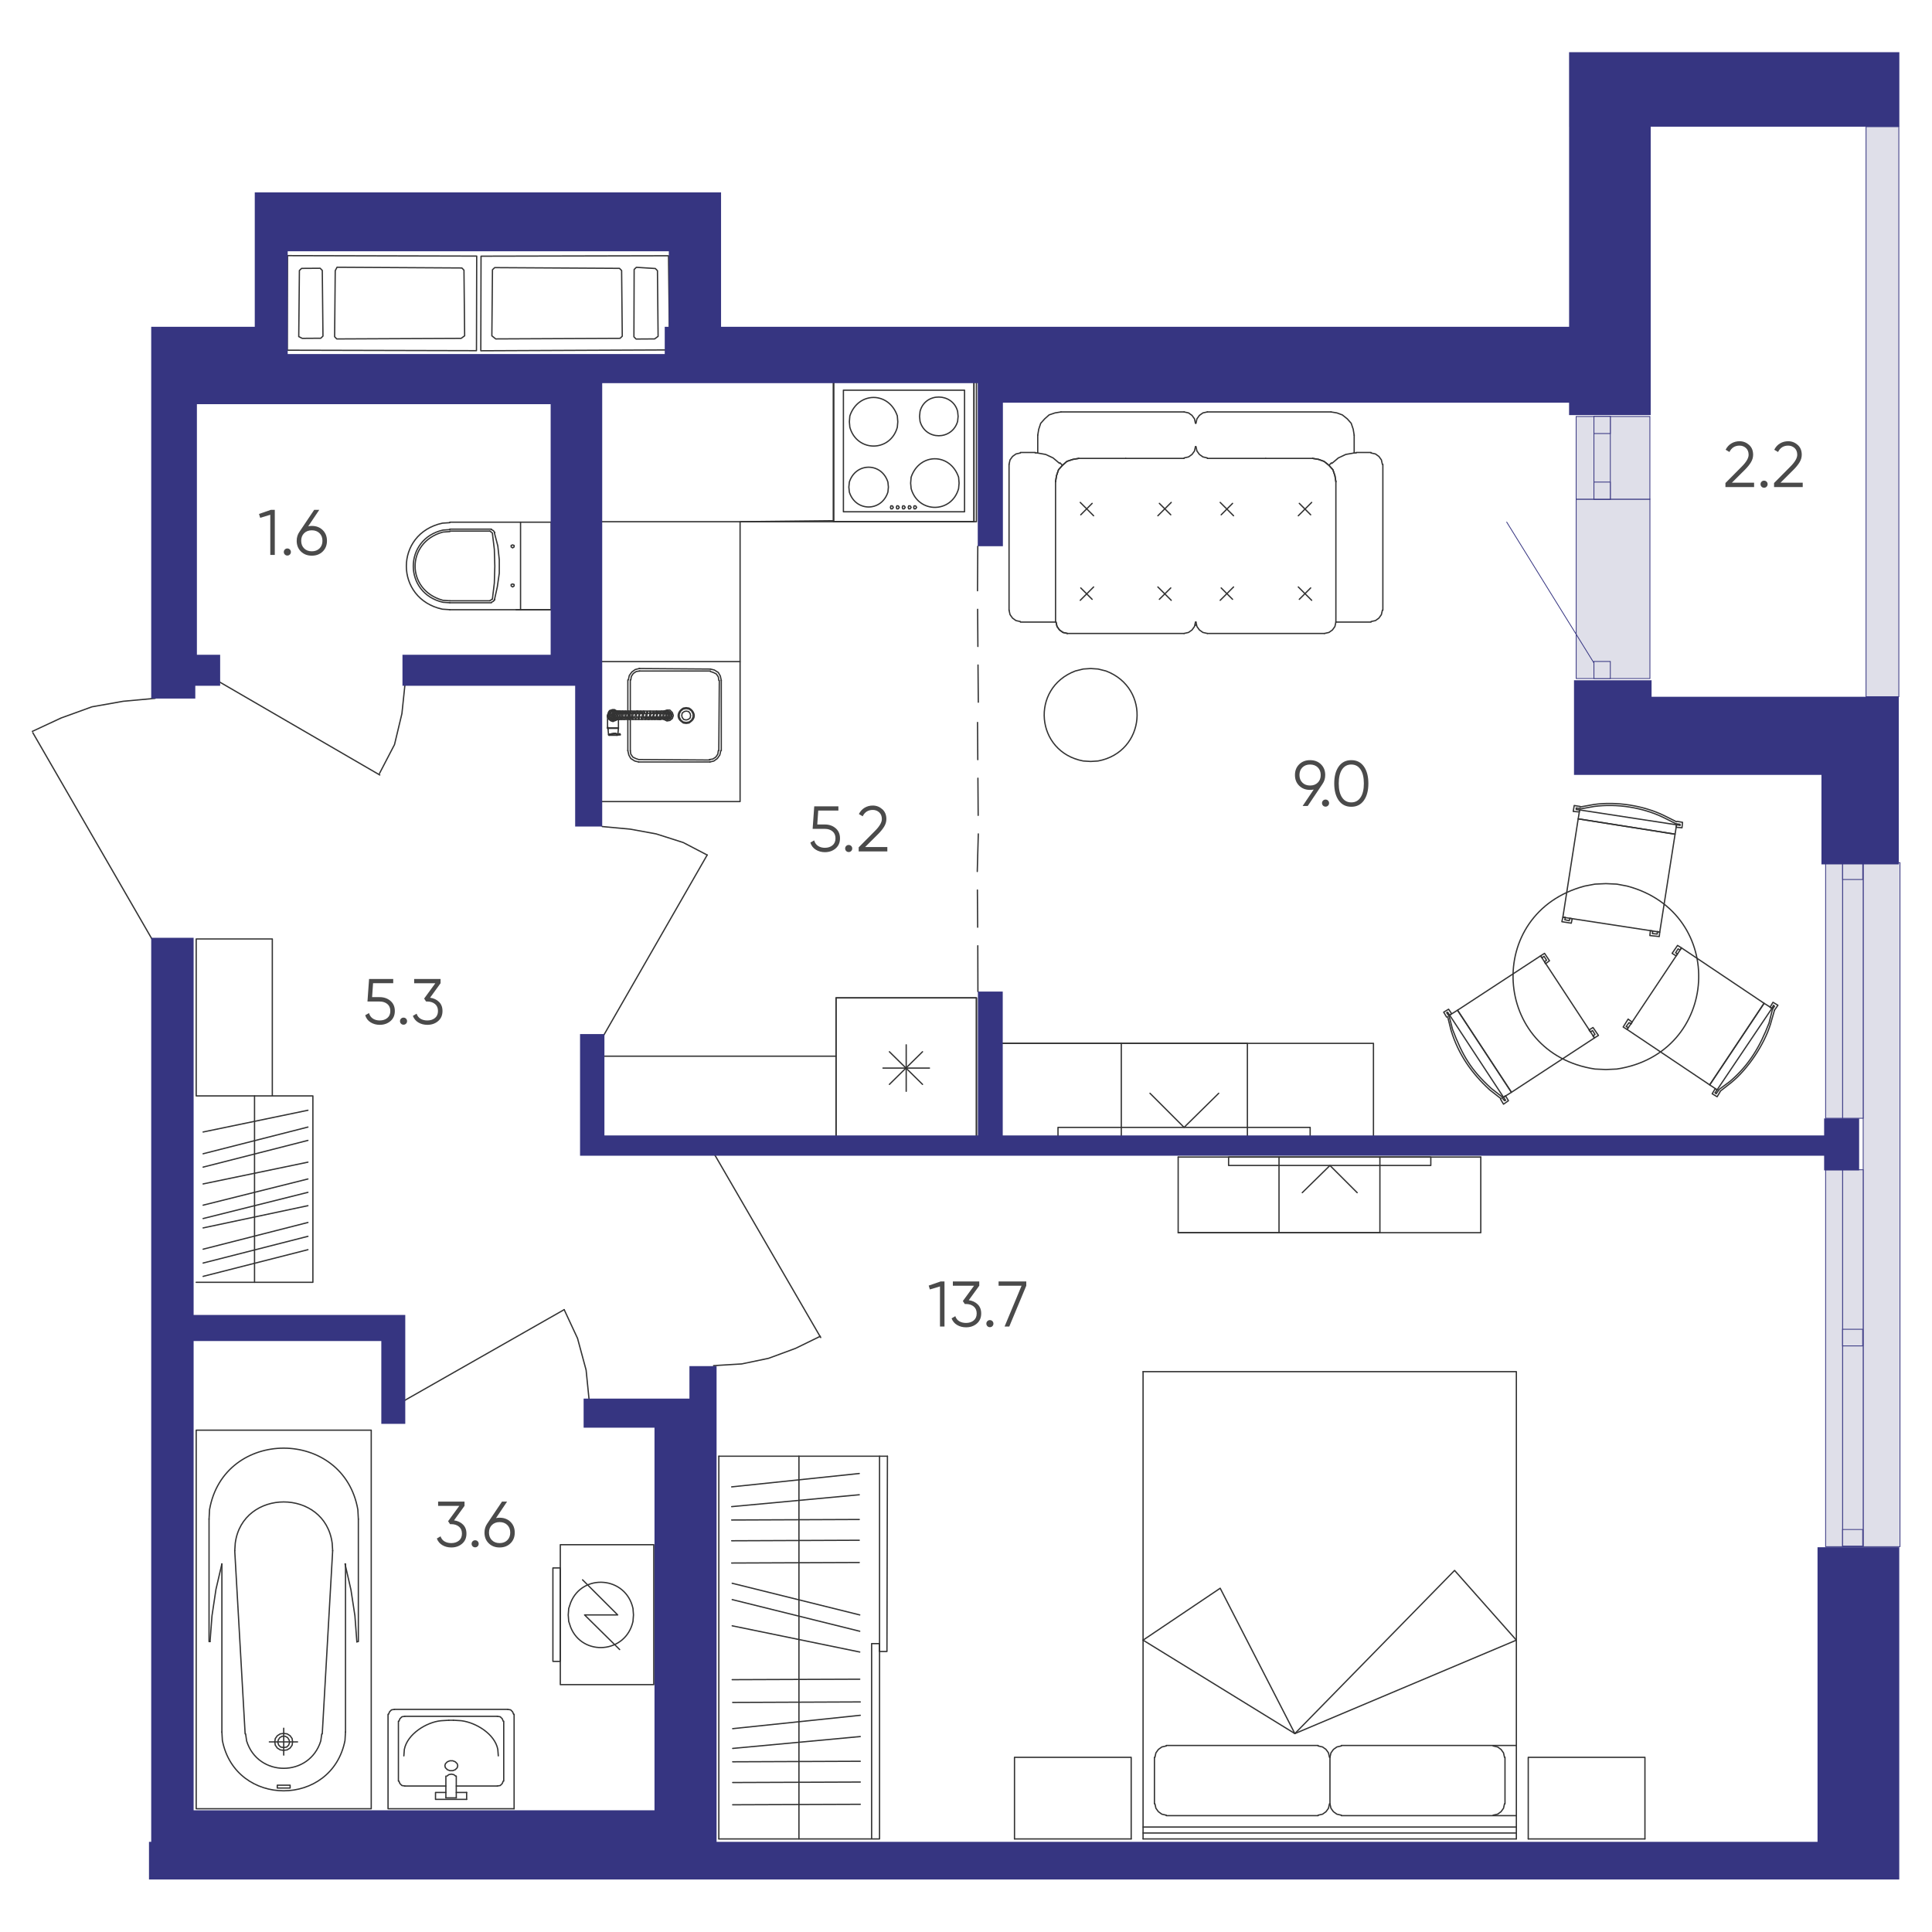 <?xml version="1.0" encoding="UTF-8"?>
<svg id="uuid-d4549a2e-a2e3-4493-9c2d-e1a5f9f1caae" data-name="Слой 1" xmlns="http://www.w3.org/2000/svg" viewBox="0 0 600 600">
  <defs>
    <style>
      .uuid-38a355fa-d412-43fd-b867-bef33ef28202 {
        fill: #dfdfe9;
        stroke: #363581;
        stroke-miterlimit: 10;
        stroke-width: .25px;
      }

      .uuid-7a340690-b93c-4b93-8ab7-8a04007a53b1 {
        fill: #4a4a4a;
      }

      .uuid-943cb725-ac73-4093-8678-69785724f2ee {
        fill: #363581;
      }

      .uuid-e48fa62e-0451-4217-91e7-622ce216e14d {
        fill: none;
        stroke: #333;
        stroke-linecap: round;
        stroke-linejoin: round;
        stroke-width: .4px;
      }
    </style>
  </defs>
  <g>
    <line class="uuid-e48fa62e-0451-4217-91e7-622ce216e14d" x1="100.08" y1="538.47" x2="103.31" y2="481.59"/>
    <path class="uuid-e48fa62e-0451-4217-91e7-622ce216e14d" d="M103.31,481.59l-.15-2.34c-2.23-17.08-27.86-17.08-30.1,0l-.15,2.34"/>
    <line class="uuid-e48fa62e-0451-4217-91e7-622ce216e14d" x1="72.9" y1="481.59" x2="76.13" y2="538.47"/>
    <path class="uuid-e48fa62e-0451-4217-91e7-622ce216e14d" d="M76.28,538.47l.31,2.19c3.5,11.34,19.54,11.34,23.03,0l.31-2.19"/>
    <polyline class="uuid-e48fa62e-0451-4217-91e7-622ce216e14d" points="68.91 485.68 67.07 493.58 65.84 501.77 65.23 509.81"/>
    <line class="uuid-e48fa62e-0451-4217-91e7-622ce216e14d" x1="68.91" y1="485.68" x2="68.91" y2="537.89"/>
    <path class="uuid-e48fa62e-0451-4217-91e7-622ce216e14d" d="M68.91,537.89l.15,2.63c4.08,20.84,34,20.84,38.08,0l.15-2.63"/>
    <line class="uuid-e48fa62e-0451-4217-91e7-622ce216e14d" x1="107.3" y1="537.89" x2="107.3" y2="485.68"/>
    <polyline class="uuid-e48fa62e-0451-4217-91e7-622ce216e14d" points="110.83 509.96 110.22 501.77 108.99 493.73 107.15 485.68"/>
    <polyline class="uuid-e48fa62e-0451-4217-91e7-622ce216e14d" points="110.99 509.81 111.29 509.81 111.29 471.79"/>
    <path class="uuid-e48fa62e-0451-4217-91e7-622ce216e14d" d="M111.29,471.79l-.15-2.92c-4.4-25.48-41.64-25.54-46.07,0l-.15,2.92"/>
    <polyline class="uuid-e48fa62e-0451-4217-91e7-622ce216e14d" points="64.92 471.79 64.92 509.81 65.23 509.81"/>
    <rect class="uuid-e48fa62e-0451-4217-91e7-622ce216e14d" x="60.93" y="444.15" width="54.36" height="117.57"/>
    <polygon class="uuid-e48fa62e-0451-4217-91e7-622ce216e14d" points="88.11 542.71 89.03 542.57 89.64 541.98 89.95 541.1 89.79 540.37 89.33 539.64 88.57 539.2 87.64 539.2 86.88 539.64 86.42 540.37 86.26 541.1 86.57 541.98 87.18 542.57 88.11 542.71"/>
    <polygon class="uuid-e48fa62e-0451-4217-91e7-622ce216e14d" points="88.11 543.59 89.18 543.44 90.1 542.86 90.72 541.98 90.87 540.96 90.72 539.93 90.1 539.06 89.18 538.47 88.11 538.33 87.03 538.47 86.11 539.06 85.49 539.93 85.34 540.96 85.49 541.98 86.11 542.86 87.03 543.44 88.11 543.59"/>
    <polyline class="uuid-e48fa62e-0451-4217-91e7-622ce216e14d" points="88.11 540.96 88.11 536.72 88.11 540.96 92.4 540.96 88.11 540.96 88.11 545.05 88.11 540.96 83.65 540.96"/>
    <rect class="uuid-e48fa62e-0451-4217-91e7-622ce216e14d" x="86.11" y="554.41" width="3.99" height=".88"/>
    <line class="uuid-e48fa62e-0451-4217-91e7-622ce216e14d" x1="144.92" y1="556.66" x2="144.92" y2="558.81"/>
    <polyline class="uuid-e48fa62e-0451-4217-91e7-622ce216e14d" points="138.47 556.66 135.25 556.66 135.25 558.81 144.92 558.81"/>
    <line class="uuid-e48fa62e-0451-4217-91e7-622ce216e14d" x1="159.66" y1="532.39" x2="159.66" y2="561.72"/>
    <line class="uuid-e48fa62e-0451-4217-91e7-622ce216e14d" x1="122.5" y1="530.86" x2="157.67" y2="530.86"/>
    <polyline class="uuid-e48fa62e-0451-4217-91e7-622ce216e14d" points="120.51 532.39 120.51 561.72 159.66 561.72"/>
    <polyline class="uuid-e48fa62e-0451-4217-91e7-622ce216e14d" points="159.51 532.39 159.2 531.63 158.59 531.01 157.67 530.86"/>
    <polyline class="uuid-e48fa62e-0451-4217-91e7-622ce216e14d" points="122.5 530.86 121.58 531.01 120.97 531.63 120.66 532.39"/>
    <line class="uuid-e48fa62e-0451-4217-91e7-622ce216e14d" x1="141.7" y1="558.34" x2="141.7" y2="551.59"/>
    <line class="uuid-e48fa62e-0451-4217-91e7-622ce216e14d" x1="138.47" y1="558.34" x2="138.47" y2="551.59"/>
    <polygon class="uuid-e48fa62e-0451-4217-91e7-622ce216e14d" points="142.16 548.36 142 547.75 141.39 547.14 140.62 546.83 139.7 546.83 138.93 547.14 138.32 547.75 138.16 548.36 138.32 548.98 138.93 549.59 139.7 549.9 140.62 549.9 141.39 549.59 142 548.98 142.16 548.36"/>
    <polyline class="uuid-e48fa62e-0451-4217-91e7-622ce216e14d" points="141.54 551.59 140.93 551.13 140.16 550.97 139.39 551.13 138.78 551.59"/>
    <line class="uuid-e48fa62e-0451-4217-91e7-622ce216e14d" x1="138.47" y1="558.34" x2="141.7" y2="558.34"/>
    <polyline class="uuid-e48fa62e-0451-4217-91e7-622ce216e14d" points="156.28 534.54 155.98 533.78 155.36 533.16 154.44 533.01"/>
    <line class="uuid-e48fa62e-0451-4217-91e7-622ce216e14d" x1="154.44" y1="533.01" x2="125.73" y2="533.01"/>
    <polyline class="uuid-e48fa62e-0451-4217-91e7-622ce216e14d" points="125.73 533.01 124.81 533.16 124.19 533.78 123.88 534.54"/>
    <line class="uuid-e48fa62e-0451-4217-91e7-622ce216e14d" x1="123.73" y1="534.54" x2="123.73" y2="553.12"/>
    <polyline class="uuid-e48fa62e-0451-4217-91e7-622ce216e14d" points="123.88 553.12 124.19 553.89 124.81 554.51 125.73 554.66"/>
    <line class="uuid-e48fa62e-0451-4217-91e7-622ce216e14d" x1="125.73" y1="554.66" x2="138.47" y2="554.66"/>
    <line class="uuid-e48fa62e-0451-4217-91e7-622ce216e14d" x1="141.7" y1="554.66" x2="154.44" y2="554.66"/>
    <polyline class="uuid-e48fa62e-0451-4217-91e7-622ce216e14d" points="154.44 554.66 155.36 554.51 155.98 553.89 156.28 553.12"/>
    <line class="uuid-e48fa62e-0451-4217-91e7-622ce216e14d" x1="156.44" y1="553.12" x2="156.44" y2="534.54"/>
    <line class="uuid-e48fa62e-0451-4217-91e7-622ce216e14d" x1="141.7" y1="556.66" x2="144.92" y2="556.66"/>
    <path class="uuid-e48fa62e-0451-4217-91e7-622ce216e14d" d="M154.75,545.29l-.15-2c-.93-4.82-6.84-8.36-11.36-8.91l-2.46-.15"/>
    <line class="uuid-e48fa62e-0451-4217-91e7-622ce216e14d" x1="140.77" y1="534.24" x2="139.39" y2="534.24"/>
    <path class="uuid-e48fa62e-0451-4217-91e7-622ce216e14d" d="M139.39,534.24l-2.46,.15c-4.52,.45-10.44,4.14-11.36,8.91l-.15,2"/>
    <rect class="uuid-e48fa62e-0451-4217-91e7-622ce216e14d" x="174.01" y="479.72" width="29.02" height="43.46"/>
    <polyline class="uuid-e48fa62e-0451-4217-91e7-622ce216e14d" points="180.92 490.63 191.83 501.53 181.54 501.53 192.44 512.28"/>
    <path class="uuid-e48fa62e-0451-4217-91e7-622ce216e14d" d="M176.47,501.53l.15,2,.61,1.84c3.66,9.12,17.15,8.19,19.35-1.84l.15-2-.15-2c-2.2-10.04-15.69-10.97-19.35-1.84l-.61,1.84-.15,2Z"/>
    <rect class="uuid-e48fa62e-0451-4217-91e7-622ce216e14d" x="171.71" y="486.94" width="2.3" height="29.02"/>
    <path class="uuid-e48fa62e-0451-4217-91e7-622ce216e14d" d="M139.7,162.32l-2.3,.15c-14.94,3.22-14.94,23.5,0,26.72l2.3,.15"/>
    <path class="uuid-e48fa62e-0451-4217-91e7-622ce216e14d" d="M139.7,164.47l-2.15,.15c-12.27,2.8-12.27,19.62,0,22.42l2.15,.15"/>
    <path class="uuid-e48fa62e-0451-4217-91e7-622ce216e14d" d="M139.7,165.09l-2.15,.15c-11.52,3.13-11.52,18.06,0,21.19l2.15,.15"/>
    <polyline class="uuid-e48fa62e-0451-4217-91e7-622ce216e14d" points="152.91 186.12 153.52 181.06 153.67 175.84 153.52 170.61 152.91 165.55"/>
    <polyline class="uuid-e48fa62e-0451-4217-91e7-622ce216e14d" points="153.52 186.43 154.44 182.29 155.06 177.99 155.06 173.84 154.6 169.54 153.52 165.39"/>
    <polyline class="uuid-e48fa62e-0451-4217-91e7-622ce216e14d" points="152.6 187.05 153.21 186.74 153.67 186.12"/>
    <line class="uuid-e48fa62e-0451-4217-91e7-622ce216e14d" x1="139.7" y1="187.2" x2="152.6" y2="187.2"/>
    <line class="uuid-e48fa62e-0451-4217-91e7-622ce216e14d" x1="152.14" y1="186.58" x2="152.75" y2="186.12"/>
    <line class="uuid-e48fa62e-0451-4217-91e7-622ce216e14d" x1="139.7" y1="186.58" x2="152.14" y2="186.58"/>
    <line class="uuid-e48fa62e-0451-4217-91e7-622ce216e14d" x1="171.18" y1="189.35" x2="139.7" y2="189.35"/>
    <polygon class="uuid-e48fa62e-0451-4217-91e7-622ce216e14d" points="159.2 170.15 159.66 169.85 159.66 169.39 159.2 169.23 158.74 169.39 158.74 169.85 159.2 170.15"/>
    <polygon class="uuid-e48fa62e-0451-4217-91e7-622ce216e14d" points="159.2 182.29 159.66 181.98 159.66 181.52 159.2 181.36 158.74 181.52 158.74 181.98 159.2 182.29"/>
    <polyline class="uuid-e48fa62e-0451-4217-91e7-622ce216e14d" points="153.67 165.39 153.21 164.78 152.6 164.47"/>
    <line class="uuid-e48fa62e-0451-4217-91e7-622ce216e14d" x1="139.7" y1="164.32" x2="152.6" y2="164.32"/>
    <line class="uuid-e48fa62e-0451-4217-91e7-622ce216e14d" x1="152.75" y1="165.39" x2="152.14" y2="164.93"/>
    <line class="uuid-e48fa62e-0451-4217-91e7-622ce216e14d" x1="139.7" y1="164.93" x2="152.14" y2="164.93"/>
    <line class="uuid-e48fa62e-0451-4217-91e7-622ce216e14d" x1="171.18" y1="162.17" x2="139.7" y2="162.17"/>
    <line class="uuid-e48fa62e-0451-4217-91e7-622ce216e14d" x1="171.18" y1="189.35" x2="160.28" y2="189.35"/>
    <line class="uuid-e48fa62e-0451-4217-91e7-622ce216e14d" x1="161.66" y1="189.35" x2="161.66" y2="162.17"/>
    <line class="uuid-e48fa62e-0451-4217-91e7-622ce216e14d" x1="171.18" y1="189.35" x2="171.18" y2="162.17"/>
    <polyline class="uuid-e48fa62e-0451-4217-91e7-622ce216e14d" points="60.93 398.23 97.17 398.23 97.17 340.34 60.93 340.34 60.93 291.6 84.57 291.6 84.57 340.34 60.93 340.34"/>
    <line class="uuid-e48fa62e-0451-4217-91e7-622ce216e14d" x1="79.05" y1="340.34" x2="79.05" y2="398.23"/>
    <line class="uuid-e48fa62e-0451-4217-91e7-622ce216e14d" x1="95.63" y1="379.65" x2="63.08" y2="387.95"/>
    <line class="uuid-e48fa62e-0451-4217-91e7-622ce216e14d" x1="63.08" y1="381.34" x2="95.63" y2="374.43"/>
    <line class="uuid-e48fa62e-0451-4217-91e7-622ce216e14d" x1="63.08" y1="378.43" x2="95.63" y2="370.29"/>
    <line class="uuid-e48fa62e-0451-4217-91e7-622ce216e14d" x1="95.63" y1="366.14" x2="63.08" y2="374.28"/>
    <line class="uuid-e48fa62e-0451-4217-91e7-622ce216e14d" x1="63.08" y1="367.68" x2="95.63" y2="360.92"/>
    <line class="uuid-e48fa62e-0451-4217-91e7-622ce216e14d" x1="63.08" y1="362.46" x2="95.63" y2="354.16"/>
    <line class="uuid-e48fa62e-0451-4217-91e7-622ce216e14d" x1="95.63" y1="350.02" x2="63.08" y2="358.31"/>
    <line class="uuid-e48fa62e-0451-4217-91e7-622ce216e14d" x1="63.08" y1="351.55" x2="95.63" y2="344.8"/>
    <line class="uuid-e48fa62e-0451-4217-91e7-622ce216e14d" x1="63.08" y1="396.39" x2="95.63" y2="388.1"/>
    <line class="uuid-e48fa62e-0451-4217-91e7-622ce216e14d" x1="95.63" y1="383.95" x2="63.08" y2="392.25"/>
    <line class="uuid-e48fa62e-0451-4217-91e7-622ce216e14d" x1="223.24" y1="452.24" x2="275.6" y2="452.24"/>
    <polyline class="uuid-e48fa62e-0451-4217-91e7-622ce216e14d" points="223.24 571.09 270.69 571.09 270.69 510.44 273.15 510.44 273.15 571.09 270.69 571.09"/>
    <polyline class="uuid-e48fa62e-0451-4217-91e7-622ce216e14d" points="273.15 510.44 273.15 512.89 275.45 512.89 275.6 452.24"/>
    <line class="uuid-e48fa62e-0451-4217-91e7-622ce216e14d" x1="273.15" y1="512.89" x2="273.15" y2="452.24"/>
    <line class="uuid-e48fa62e-0451-4217-91e7-622ce216e14d" x1="266.85" y1="457.61" x2="227.23" y2="461.76"/>
    <line class="uuid-e48fa62e-0451-4217-91e7-622ce216e14d" x1="227.23" y1="467.9" x2="266.85" y2="464.21"/>
    <line class="uuid-e48fa62e-0451-4217-91e7-622ce216e14d" x1="266.85" y1="471.89" x2="227.23" y2="472.05"/>
    <line class="uuid-e48fa62e-0451-4217-91e7-622ce216e14d" x1="227.23" y1="478.5" x2="266.85" y2="478.34"/>
    <line class="uuid-e48fa62e-0451-4217-91e7-622ce216e14d" x1="266.85" y1="485.25" x2="227.23" y2="485.41"/>
    <line class="uuid-e48fa62e-0451-4217-91e7-622ce216e14d" x1="227.39" y1="491.7" x2="267" y2="501.53"/>
    <line class="uuid-e48fa62e-0451-4217-91e7-622ce216e14d" x1="267" y1="506.6" x2="227.39" y2="496.77"/>
    <line class="uuid-e48fa62e-0451-4217-91e7-622ce216e14d" x1="227.39" y1="504.91" x2="267" y2="513.05"/>
    <line class="uuid-e48fa62e-0451-4217-91e7-622ce216e14d" x1="267" y1="521.49" x2="227.39" y2="521.64"/>
    <line class="uuid-e48fa62e-0451-4217-91e7-622ce216e14d" x1="227.54" y1="528.71" x2="267.16" y2="528.55"/>
    <line class="uuid-e48fa62e-0451-4217-91e7-622ce216e14d" x1="267.16" y1="532.7" x2="227.54" y2="536.85"/>
    <line class="uuid-e48fa62e-0451-4217-91e7-622ce216e14d" x1="227.54" y1="542.99" x2="267.16" y2="539.3"/>
    <line class="uuid-e48fa62e-0451-4217-91e7-622ce216e14d" x1="267.16" y1="546.98" x2="227.54" y2="547.14"/>
    <line class="uuid-e48fa62e-0451-4217-91e7-622ce216e14d" x1="227.54" y1="553.58" x2="267.16" y2="553.43"/>
    <line class="uuid-e48fa62e-0451-4217-91e7-622ce216e14d" x1="267.16" y1="560.34" x2="227.54" y2="560.49"/>
    <line class="uuid-e48fa62e-0451-4217-91e7-622ce216e14d" x1="248.12" y1="571.09" x2="248.12" y2="452.24"/>
    <line class="uuid-e48fa62e-0451-4217-91e7-622ce216e14d" x1="223.24" y1="571.09" x2="223.24" y2="452.24"/>
    <line class="uuid-e48fa62e-0451-4217-91e7-622ce216e14d" x1="354.99" y1="567.4" x2="470.92" y2="567.4"/>
    <polyline class="uuid-e48fa62e-0451-4217-91e7-622ce216e14d" points="354.99 425.98 470.92 425.98 470.92 571.09"/>
    <polyline class="uuid-e48fa62e-0451-4217-91e7-622ce216e14d" points="354.99 509.36 402.13 538.38 470.92 509.36"/>
    <polyline class="uuid-e48fa62e-0451-4217-91e7-622ce216e14d" points="402.13 538.38 378.94 493.24 354.99 509.36"/>
    <polyline class="uuid-e48fa62e-0451-4217-91e7-622ce216e14d" points="402.13 538.38 451.73 487.71 470.92 509.36"/>
    <line class="uuid-e48fa62e-0451-4217-91e7-622ce216e14d" x1="362.2" y1="542.07" x2="409.35" y2="542.07"/>
    <line class="uuid-e48fa62e-0451-4217-91e7-622ce216e14d" x1="362.2" y1="563.87" x2="409.35" y2="563.87"/>
    <line class="uuid-e48fa62e-0451-4217-91e7-622ce216e14d" x1="467.39" y1="560.19" x2="467.39" y2="545.75"/>
    <line class="uuid-e48fa62e-0451-4217-91e7-622ce216e14d" x1="358.52" y1="545.75" x2="358.52" y2="560.19"/>
    <polyline class="uuid-e48fa62e-0451-4217-91e7-622ce216e14d" points="358.67 560.19 358.98 561.57 359.75 562.64 360.82 563.41 362.2 563.72"/>
    <polyline class="uuid-e48fa62e-0451-4217-91e7-622ce216e14d" points="362.2 542.22 360.82 542.53 359.75 543.3 358.98 544.37 358.67 545.75"/>
    <polyline class="uuid-e48fa62e-0451-4217-91e7-622ce216e14d" points="463.7 563.72 465.09 563.41 466.16 562.64 466.93 561.57 467.24 560.19"/>
    <polyline class="uuid-e48fa62e-0451-4217-91e7-622ce216e14d" points="467.24 545.75 466.93 544.37 466.16 543.3 465.09 542.53 463.7 542.22"/>
    <line class="uuid-e48fa62e-0451-4217-91e7-622ce216e14d" x1="354.99" y1="425.98" x2="354.99" y2="571.09"/>
    <line class="uuid-e48fa62e-0451-4217-91e7-622ce216e14d" x1="354.99" y1="569.25" x2="470.92" y2="569.25"/>
    <line class="uuid-e48fa62e-0451-4217-91e7-622ce216e14d" x1="470.92" y1="571.09" x2="354.99" y2="571.09"/>
    <line class="uuid-e48fa62e-0451-4217-91e7-622ce216e14d" x1="413.03" y1="545.75" x2="413.03" y2="560.19"/>
    <line class="uuid-e48fa62e-0451-4217-91e7-622ce216e14d" x1="416.56" y1="542.07" x2="470.92" y2="542.07"/>
    <line class="uuid-e48fa62e-0451-4217-91e7-622ce216e14d" x1="416.56" y1="563.87" x2="470.92" y2="563.87"/>
    <polyline class="uuid-e48fa62e-0451-4217-91e7-622ce216e14d" points="409.35 563.72 410.73 563.41 411.8 562.64 412.57 561.57 412.88 560.19"/>
    <polyline class="uuid-e48fa62e-0451-4217-91e7-622ce216e14d" points="412.88 545.75 412.57 544.37 411.8 543.3 410.73 542.53 409.35 542.22"/>
    <polyline class="uuid-e48fa62e-0451-4217-91e7-622ce216e14d" points="416.56 542.22 415.18 542.53 414.11 543.3 413.34 544.37 413.03 545.75"/>
    <polyline class="uuid-e48fa62e-0451-4217-91e7-622ce216e14d" points="413.03 560.19 413.34 561.57 414.11 562.64 415.18 563.41 416.56 563.72"/>
    <polyline class="uuid-e48fa62e-0451-4217-91e7-622ce216e14d" points="351.3 571.09 351.3 545.75 315.06 545.75 315.06 571.09"/>
    <polyline class="uuid-e48fa62e-0451-4217-91e7-622ce216e14d" points="474.61 571.09 474.61 545.75 510.85 545.75 510.85 571.09"/>
    <line class="uuid-e48fa62e-0451-4217-91e7-622ce216e14d" x1="351.3" y1="571.09" x2="315.06" y2="571.09"/>
    <line class="uuid-e48fa62e-0451-4217-91e7-622ce216e14d" x1="474.61" y1="571.09" x2="510.85" y2="571.09"/>
    <polyline class="uuid-e48fa62e-0451-4217-91e7-622ce216e14d" points="365.89 359.34 365.89 382.83 459.87 382.83 459.87 359.34"/>
    <polyline class="uuid-e48fa62e-0451-4217-91e7-622ce216e14d" points="365.89 382.83 397.21 382.83 397.21 359.34"/>
    <polyline class="uuid-e48fa62e-0451-4217-91e7-622ce216e14d" points="397.21 382.83 428.54 382.83 428.54 359.34"/>
    <rect class="uuid-e48fa62e-0451-4217-91e7-622ce216e14d" x="381.55" y="359.34" width="62.8" height="2.61"/>
    <polyline class="uuid-e48fa62e-0451-4217-91e7-622ce216e14d" points="404.43 370.39 413.03 361.95 421.48 370.39"/>
    <line class="uuid-e48fa62e-0451-4217-91e7-622ce216e14d" x1="459.87" y1="359.34" x2="365.89" y2="359.34"/>
    <polyline class="uuid-e48fa62e-0451-4217-91e7-622ce216e14d" points="303.24 118.41 303.24 162.02 186.38 162.02 229.84 162.02 229.84 248.93 186.38 248.93"/>
    <line class="uuid-e48fa62e-0451-4217-91e7-622ce216e14d" x1="229.84" y1="205.47" x2="186.38" y2="205.47"/>
    <polyline class="uuid-e48fa62e-0451-4217-91e7-622ce216e14d" points="229.84 162.02 258.86 161.71 258.86 118.41"/>
    <polyline class="uuid-e48fa62e-0451-4217-91e7-622ce216e14d" points="303.24 353.5 303.24 309.89 259.63 309.89 259.63 353.5"/>
    <polyline class="uuid-e48fa62e-0451-4217-91e7-622ce216e14d" points="186.38 353.5 186.38 328.01 259.63 328.01"/>
    <rect class="uuid-e48fa62e-0451-4217-91e7-622ce216e14d" x="259.63" y="309.89" width="43.61" height="43.61"/>
    <line class="uuid-e48fa62e-0451-4217-91e7-622ce216e14d" x1="288.65" y1="331.7" x2="274.22" y2="331.7"/>
    <line class="uuid-e48fa62e-0451-4217-91e7-622ce216e14d" x1="281.43" y1="324.48" x2="281.43" y2="338.91"/>
    <line class="uuid-e48fa62e-0451-4217-91e7-622ce216e14d" x1="276.21" y1="326.63" x2="286.5" y2="336.76"/>
    <line class="uuid-e48fa62e-0451-4217-91e7-622ce216e14d" x1="276.21" y1="336.76" x2="286.5" y2="326.63"/>
    <line class="uuid-e48fa62e-0451-4217-91e7-622ce216e14d" x1="220.47" y1="236.64" x2="198.36" y2="236.64"/>
    <line class="uuid-e48fa62e-0451-4217-91e7-622ce216e14d" x1="220.47" y1="236.03" x2="198.51" y2="235.88"/>
    <line class="uuid-e48fa62e-0451-4217-91e7-622ce216e14d" x1="224" y1="211.31" x2="224" y2="233.11"/>
    <line class="uuid-e48fa62e-0451-4217-91e7-622ce216e14d" x1="223.39" y1="211.31" x2="223.23" y2="233.11"/>
    <line class="uuid-e48fa62e-0451-4217-91e7-622ce216e14d" x1="198.67" y1="207.62" x2="220.62" y2="207.78"/>
    <line class="uuid-e48fa62e-0451-4217-91e7-622ce216e14d" x1="198.51" y1="208.39" x2="220.62" y2="208.39"/>
    <line class="uuid-e48fa62e-0451-4217-91e7-622ce216e14d" x1="198.67" y1="207.62" x2="198.51" y2="207.62"/>
    <line class="uuid-e48fa62e-0451-4217-91e7-622ce216e14d" x1="194.98" y1="233.11" x2="194.98" y2="211.15"/>
    <line class="uuid-e48fa62e-0451-4217-91e7-622ce216e14d" x1="195.75" y1="233.11" x2="195.75" y2="211.15"/>
    <polygon class="uuid-e48fa62e-0451-4217-91e7-622ce216e14d" points="211.72 222.21 211.87 222.82 212.33 223.44 213.1 223.59 213.71 223.44 214.33 222.98 214.48 222.21 214.33 221.6 213.87 220.98 213.1 220.83 212.49 220.98 211.87 221.44 211.72 222.21"/>
    <path class="uuid-e48fa62e-0451-4217-91e7-622ce216e14d" d="M213.1,224.67l.92-.15,.77-.61c1.41-1.26,.84-3.08-.77-3.99l-.92-.15-.92,.15c-1.6,.92-2.17,2.73-.77,3.99l.77,.61,.92,.15Z"/>
    <polygon class="uuid-e48fa62e-0451-4217-91e7-622ce216e14d" points="213.1 224.36 214.02 224.21 214.79 223.59 215.25 222.67 215.25 221.75 214.79 220.83 214.02 220.21 213.1 220.06 212.18 220.21 211.41 220.83 210.95 221.75 210.95 222.67 211.41 223.59 212.18 224.21 213.1 224.36"/>
    <polyline class="uuid-e48fa62e-0451-4217-91e7-622ce216e14d" points="198.51 207.62 197.28 207.93 196.21 208.7 195.44 209.77 195.13 211.15"/>
    <polyline class="uuid-e48fa62e-0451-4217-91e7-622ce216e14d" points="198.67 208.39 197.59 208.54 196.67 209.16 196.06 210.08 195.9 211.15"/>
    <polyline class="uuid-e48fa62e-0451-4217-91e7-622ce216e14d" points="194.98 233.11 195.29 234.49 195.9 235.57 197.13 236.34 198.36 236.64"/>
    <polyline class="uuid-e48fa62e-0451-4217-91e7-622ce216e14d" points="195.75 233.11 195.9 234.19 196.52 235.11 197.44 235.57 198.36 235.88"/>
    <polyline class="uuid-e48fa62e-0451-4217-91e7-622ce216e14d" points="220.47 236.64 221.7 236.34 222.77 235.57 223.54 234.49 223.85 233.11"/>
    <polyline class="uuid-e48fa62e-0451-4217-91e7-622ce216e14d" points="220.32 235.88 221.39 235.72 222.31 235.11 222.93 234.19 223.08 233.11"/>
    <polyline class="uuid-e48fa62e-0451-4217-91e7-622ce216e14d" points="224 211.31 223.7 209.93 223.08 208.85 221.85 208.08 220.62 207.78"/>
    <polyline class="uuid-e48fa62e-0451-4217-91e7-622ce216e14d" points="223.23 211.31 223.08 210.23 222.47 209.31 221.55 208.85 220.62 208.54"/>
    <line class="uuid-e48fa62e-0451-4217-91e7-622ce216e14d" x1="190.37" y1="223.59" x2="190.37" y2="220.67"/>
    <line class="uuid-e48fa62e-0451-4217-91e7-622ce216e14d" x1="188.99" y1="222.06" x2="191.91" y2="222.06"/>
    <polyline class="uuid-e48fa62e-0451-4217-91e7-622ce216e14d" points="188.68 222.06 188.99 221.13 189.3 220.67 189.76 220.52 190.22 220.37 190.83 220.37 191.6 220.83"/>
    <polyline class="uuid-e48fa62e-0451-4217-91e7-622ce216e14d" points="190.37 223.75 189.61 223.59 188.99 223.13 188.68 222.52 188.68 222.21 188.68 222.36"/>
    <polyline class="uuid-e48fa62e-0451-4217-91e7-622ce216e14d" points="191.6 223.44 191.14 223.75 190.37 223.75"/>
    <line class="uuid-e48fa62e-0451-4217-91e7-622ce216e14d" x1="188.68" y1="222.67" x2="188.68" y2="222.06"/>
    <polyline class="uuid-e48fa62e-0451-4217-91e7-622ce216e14d" points="190.37 224.05 191.14 223.75 191.76 223.44"/>
    <polyline class="uuid-e48fa62e-0451-4217-91e7-622ce216e14d" points="188.68 222.52 188.84 222.98 189.15 223.44 189.76 223.9 190.37 224.05"/>
    <line class="uuid-e48fa62e-0451-4217-91e7-622ce216e14d" x1="192.06" y1="226.05" x2="188.68" y2="226.05"/>
    <line class="uuid-e48fa62e-0451-4217-91e7-622ce216e14d" x1="188.68" y1="222.36" x2="188.68" y2="226.05"/>
    <line class="uuid-e48fa62e-0451-4217-91e7-622ce216e14d" x1="192.06" y1="223.44" x2="192.06" y2="226.05"/>
    <line class="uuid-e48fa62e-0451-4217-91e7-622ce216e14d" x1="188.68" y1="226.05" x2="188.68" y2="225.9"/>
    <polyline class="uuid-e48fa62e-0451-4217-91e7-622ce216e14d" points="191.3 220.83 190.53 220.52 189.76 220.67 189.15 221.13 188.84 221.9 188.99 222.82 189.61 223.44 190.37 223.59 191.3 223.28"/>
    <line class="uuid-e48fa62e-0451-4217-91e7-622ce216e14d" x1="207.42" y1="223.44" x2="207.42" y2="223.44"/>
    <polyline class="uuid-e48fa62e-0451-4217-91e7-622ce216e14d" points="208.34 222.98 208.65 222.36 208.49 221.75"/>
    <line class="uuid-e48fa62e-0451-4217-91e7-622ce216e14d" x1="207.42" y1="220.98" x2="207.42" y2="220.98"/>
    <line class="uuid-e48fa62e-0451-4217-91e7-622ce216e14d" x1="190.37" y1="223.44" x2="204.96" y2="223.44"/>
    <line class="uuid-e48fa62e-0451-4217-91e7-622ce216e14d" x1="207.42" y1="220.83" x2="190.37" y2="220.83"/>
    <line class="uuid-e48fa62e-0451-4217-91e7-622ce216e14d" x1="205.73" y1="222.67" x2="205.42" y2="222.82"/>
    <line class="uuid-e48fa62e-0451-4217-91e7-622ce216e14d" x1="204.96" y1="223.44" x2="204.96" y2="223.28"/>
    <line class="uuid-e48fa62e-0451-4217-91e7-622ce216e14d" x1="204.96" y1="223.44" x2="204.96" y2="223.28"/>
    <line class="uuid-e48fa62e-0451-4217-91e7-622ce216e14d" x1="207.42" y1="223.44" x2="207.26" y2="223.44"/>
    <line class="uuid-e48fa62e-0451-4217-91e7-622ce216e14d" x1="204.96" y1="223.44" x2="204.96" y2="223.28"/>
    <line class="uuid-e48fa62e-0451-4217-91e7-622ce216e14d" x1="207.26" y1="222.82" x2="207.11" y2="222.98"/>
    <line class="uuid-e48fa62e-0451-4217-91e7-622ce216e14d" x1="207.11" y1="221.6" x2="207.11" y2="221.44"/>
    <line class="uuid-e48fa62e-0451-4217-91e7-622ce216e14d" x1="207.11" y1="222.67" x2="207.11" y2="222.98"/>
    <path class="uuid-e48fa62e-0451-4217-91e7-622ce216e14d" d="M207.57,220.83l.31,.15c1.12,.53,.88,1.8,0,2.46h-.46"/>
    <line class="uuid-e48fa62e-0451-4217-91e7-622ce216e14d" x1="206.96" y1="222.82" x2="207.11" y2="222.98"/>
    <line class="uuid-e48fa62e-0451-4217-91e7-622ce216e14d" x1="207.26" y1="221.29" x2="207.11" y2="221.6"/>
    <line class="uuid-e48fa62e-0451-4217-91e7-622ce216e14d" x1="206.8" y1="222.82" x2="206.96" y2="222.98"/>
    <polyline class="uuid-e48fa62e-0451-4217-91e7-622ce216e14d" points="207.42 223.13 207.88 222.82 208.03 222.21 208.03 221.75 207.73 221.29"/>
    <line class="uuid-e48fa62e-0451-4217-91e7-622ce216e14d" x1="207.26" y1="221.29" x2="206.96" y2="221.44"/>
    <line class="uuid-e48fa62e-0451-4217-91e7-622ce216e14d" x1="206.96" y1="222.67" x2="206.96" y2="222.82"/>
    <polyline class="uuid-e48fa62e-0451-4217-91e7-622ce216e14d" points="207.26 220.98 207.73 220.98 208.03 221.29 208.34 221.75 208.34 222.82 207.42 223.44 206.96 223.44"/>
    <line class="uuid-e48fa62e-0451-4217-91e7-622ce216e14d" x1="190.83" y1="222.82" x2="190.99" y2="222.82"/>
    <line class="uuid-e48fa62e-0451-4217-91e7-622ce216e14d" x1="190.37" y1="223.44" x2="190.37" y2="223.28"/>
    <line class="uuid-e48fa62e-0451-4217-91e7-622ce216e14d" x1="206.5" y1="222.67" x2="206.5" y2="222.82"/>
    <line class="uuid-e48fa62e-0451-4217-91e7-622ce216e14d" x1="206.5" y1="221.44" x2="206.34" y2="221.75"/>
    <line class="uuid-e48fa62e-0451-4217-91e7-622ce216e14d" x1="206.8" y1="221.6" x2="206.65" y2="221.75"/>
    <line class="uuid-e48fa62e-0451-4217-91e7-622ce216e14d" x1="206.65" y1="221.44" x2="206.65" y2="221.29"/>
    <line class="uuid-e48fa62e-0451-4217-91e7-622ce216e14d" x1="190.37" y1="223.44" x2="190.37" y2="223.28"/>
    <polyline class="uuid-e48fa62e-0451-4217-91e7-622ce216e14d" points="190.22 223.28 189.76 223.13 189.45 222.82 189.15 222.36 189.15 221.9 189.3 221.44 189.61 221.13 190.53 220.83"/>
    <line class="uuid-e48fa62e-0451-4217-91e7-622ce216e14d" x1="191.45" y1="221.44" x2="191.6" y2="221.6"/>
    <line class="uuid-e48fa62e-0451-4217-91e7-622ce216e14d" x1="191.6" y1="222.67" x2="191.45" y2="222.82"/>
    <polyline class="uuid-e48fa62e-0451-4217-91e7-622ce216e14d" points="190.53 223.44 189.91 223.28 189.61 222.98 189.3 222.67 189.15 222.06 189.3 221.6 189.61 221.13 190.53 220.83"/>
    <polyline class="uuid-e48fa62e-0451-4217-91e7-622ce216e14d" points="190.53 223.44 190.07 223.28 189.61 222.98 189.3 222.67 189.3 222.06 189.45 221.6 189.76 221.13 190.68 220.83"/>
    <path class="uuid-e48fa62e-0451-4217-91e7-622ce216e14d" d="M190.83,223.44l-.46-.15c-1.3-.59-1.14-1.84,0-2.46h.61"/>
    <polyline class="uuid-e48fa62e-0451-4217-91e7-622ce216e14d" points="191.14 223.44 190.22 223.13 189.91 222.67 189.91 222.06 190.07 221.6 190.37 221.13 190.83 220.83 191.3 220.83"/>
    <line class="uuid-e48fa62e-0451-4217-91e7-622ce216e14d" x1="192.22" y1="221.44" x2="192.37" y2="221.6"/>
    <line class="uuid-e48fa62e-0451-4217-91e7-622ce216e14d" x1="192.37" y1="222.67" x2="192.22" y2="222.98"/>
    <polyline class="uuid-e48fa62e-0451-4217-91e7-622ce216e14d" points="191.6 223.28 191.14 223.28 190.68 223.13 190.37 222.67 190.37 222.06 190.53 221.6 190.83 221.13 191.3 220.83 191.91 220.83"/>
    <line class="uuid-e48fa62e-0451-4217-91e7-622ce216e14d" x1="192.52" y1="221.29" x2="192.52" y2="221.44"/>
    <line class="uuid-e48fa62e-0451-4217-91e7-622ce216e14d" x1="192.83" y1="222.67" x2="192.68" y2="222.67"/>
    <path class="uuid-e48fa62e-0451-4217-91e7-622ce216e14d" d="M192.06,223.28l-.46,.15-.31-.31c-.86-1.09-.44-1.67,.61-2.3h.46"/>
    <line class="uuid-e48fa62e-0451-4217-91e7-622ce216e14d" x1="192.98" y1="221.29" x2="193.14" y2="221.6"/>
    <line class="uuid-e48fa62e-0451-4217-91e7-622ce216e14d" x1="193.29" y1="222.82" x2="192.98" y2="223.13"/>
    <polyline class="uuid-e48fa62e-0451-4217-91e7-622ce216e14d" points="192.83 223.28 192.37 223.44 191.91 223.13 191.6 222.67 191.6 222.06 191.76 221.6 192.06 221.13 192.52 220.83 193.14 220.98"/>
    <line class="uuid-e48fa62e-0451-4217-91e7-622ce216e14d" x1="193.44" y1="221.13" x2="193.6" y2="221.29"/>
    <line class="uuid-e48fa62e-0451-4217-91e7-622ce216e14d" x1="193.75" y1="221.6" x2="193.75" y2="221.44"/>
    <line class="uuid-e48fa62e-0451-4217-91e7-622ce216e14d" x1="193.91" y1="222.67" x2="193.75" y2="222.98"/>
    <polyline class="uuid-e48fa62e-0451-4217-91e7-622ce216e14d" points="193.44 223.28 192.98 223.44 192.68 223.13 192.37 222.67 192.37 222.21 192.52 221.6 192.83 221.13 193.29 220.83 193.91 220.98"/>
    <line class="uuid-e48fa62e-0451-4217-91e7-622ce216e14d" x1="194.21" y1="221.13" x2="194.37" y2="221.44"/>
    <line class="uuid-e48fa62e-0451-4217-91e7-622ce216e14d" x1="194.52" y1="222.67" x2="194.52" y2="222.82"/>
    <polyline class="uuid-e48fa62e-0451-4217-91e7-622ce216e14d" points="194.21 223.13 193.91 223.44 193.44 223.28 193.29 222.82 193.14 222.21 193.29 221.6 193.75 221.13 194.21 220.83 194.67 220.98"/>
    <line class="uuid-e48fa62e-0451-4217-91e7-622ce216e14d" x1="194.98" y1="221.29" x2="195.13" y2="221.6"/>
    <polyline class="uuid-e48fa62e-0451-4217-91e7-622ce216e14d" points="195.13 222.98 194.83 223.28 194.37 223.28 194.21 222.82 194.06 222.21 194.21 221.6 194.67 221.13 195.13 220.83 195.59 221.13"/>
    <line class="uuid-e48fa62e-0451-4217-91e7-622ce216e14d" x1="195.75" y1="221.29" x2="195.9" y2="221.6"/>
    <polyline class="uuid-e48fa62e-0451-4217-91e7-622ce216e14d" points="196.06 222.67 195.9 223.13 195.44 223.44 195.13 222.98 195.13 222.36 195.29 221.6 195.59 221.13 196.06 220.83 196.52 221.13"/>
    <line class="uuid-e48fa62e-0451-4217-91e7-622ce216e14d" x1="196.67" y1="221.44" x2="196.67" y2="221.6"/>
    <polyline class="uuid-e48fa62e-0451-4217-91e7-622ce216e14d" points="196.82 222.67 196.67 223.13 196.52 223.44 196.36 223.28 196.21 222.98 196.21 222.21 196.36 221.44 196.67 220.98 197.13 220.98 197.44 221.29"/>
    <polyline class="uuid-e48fa62e-0451-4217-91e7-622ce216e14d" points="197.74 222.67 197.59 223.13 197.44 223.44 197.28 223.28 197.13 222.82 197.44 221.29 197.74 220.83 198.05 220.83 198.2 220.98 198.36 221.6"/>
    <line class="uuid-e48fa62e-0451-4217-91e7-622ce216e14d" x1="198.51" y1="223.13" x2="198.51" y2="222.98"/>
    <polyline class="uuid-e48fa62e-0451-4217-91e7-622ce216e14d" points="198.2 223.13 198.2 222.82 198.36 222.36 198.51 221.29 198.67 220.98 198.97 220.83 199.28 221.13 199.28 221.6"/>
    <polyline class="uuid-e48fa62e-0451-4217-91e7-622ce216e14d" points="199.28 223.13 199.43 222.98 199.43 222.36 199.59 221.29 199.74 220.98 199.89 220.83 200.05 220.98 200.2 221.13 200.2 221.6"/>
    <polyline class="uuid-e48fa62e-0451-4217-91e7-622ce216e14d" points="200.35 222.67 200.51 222.98 200.35 223.13"/>
    <polyline class="uuid-e48fa62e-0451-4217-91e7-622ce216e14d" points="200.51 222.98 200.51 222.67 200.66 221.75 200.82 221.13 200.82 220.98 201.12 220.98 201.12 221.6"/>
    <polyline class="uuid-e48fa62e-0451-4217-91e7-622ce216e14d" points="201.28 222.67 201.43 223.13 201.58 222.82 201.74 222.21 201.89 221.44 201.89 221.13"/>
    <polyline class="uuid-e48fa62e-0451-4217-91e7-622ce216e14d" points="202.2 222.67 202.35 222.98 202.35 223.13 202.5 222.98 202.66 222.67 202.97 221.75 202.81 221.29 202.81 221.13"/>
    <polyline class="uuid-e48fa62e-0451-4217-91e7-622ce216e14d" points="203.12 222.67 203.27 223.13 203.43 223.13 203.73 222.67 203.89 222.06 203.89 221.13 203.89 221.29 203.73 221.6"/>
    <polyline class="uuid-e48fa62e-0451-4217-91e7-622ce216e14d" points="204.04 222.98 204.35 223.13 204.5 222.98 204.81 222.52 204.96 221.9 204.81 221.44 204.81 221.29 204.65 221.29 204.5 221.6"/>
    <line class="uuid-e48fa62e-0451-4217-91e7-622ce216e14d" x1="204.65" y1="222.67" x2="204.65" y2="222.82"/>
    <polyline class="uuid-e48fa62e-0451-4217-91e7-622ce216e14d" points="204.96 222.98 205.27 223.13 205.58 222.82 205.88 222.36 205.88 221.9 205.73 221.44 205.58 221.29 205.42 221.29 205.27 221.6"/>
    <line class="uuid-e48fa62e-0451-4217-91e7-622ce216e14d" x1="205.42" y1="222.67" x2="205.58" y2="222.98"/>
    <polyline class="uuid-e48fa62e-0451-4217-91e7-622ce216e14d" points="205.88 223.13 206.19 223.13 206.5 222.82 206.65 222.52 206.8 221.9 206.5 221.29 206.04 221.29"/>
    <line class="uuid-e48fa62e-0451-4217-91e7-622ce216e14d" x1="206.04" y1="222.67" x2="206.34" y2="222.98"/>
    <polyline class="uuid-e48fa62e-0451-4217-91e7-622ce216e14d" points="206.65 223.13 207.26 222.82 207.57 222.06 207.26 221.44 206.96 221.29"/>
    <line class="uuid-e48fa62e-0451-4217-91e7-622ce216e14d" x1="206.65" y1="221.44" x2="206.65" y2="221.29"/>
    <line class="uuid-e48fa62e-0451-4217-91e7-622ce216e14d" x1="206.34" y1="221.29" x2="206.34" y2="221.13"/>
    <polyline class="uuid-e48fa62e-0451-4217-91e7-622ce216e14d" points="206.65 220.98 207.11 220.83 207.57 221.13 207.73 221.6 207.88 222.21 207.73 222.67 207.26 223.13 206.8 223.44 206.34 223.28"/>
    <line class="uuid-e48fa62e-0451-4217-91e7-622ce216e14d" x1="205.88" y1="223.13" x2="205.88" y2="222.98"/>
    <line class="uuid-e48fa62e-0451-4217-91e7-622ce216e14d" x1="205.73" y1="222.67" x2="205.73" y2="222.52"/>
    <line class="uuid-e48fa62e-0451-4217-91e7-622ce216e14d" x1="205.58" y1="221.6" x2="205.73" y2="221.29"/>
    <polyline class="uuid-e48fa62e-0451-4217-91e7-622ce216e14d" points="205.88 220.98 206.34 220.83 206.8 221.13 206.96 221.6 207.11 222.21 206.96 222.67 206.5 223.28 206.04 223.44 205.58 223.28"/>
    <line class="uuid-e48fa62e-0451-4217-91e7-622ce216e14d" x1="205.27" y1="223.13" x2="205.11" y2="222.82"/>
    <line class="uuid-e48fa62e-0451-4217-91e7-622ce216e14d" x1="204.96" y1="221.6" x2="204.96" y2="221.44"/>
    <polyline class="uuid-e48fa62e-0451-4217-91e7-622ce216e14d" points="205.11 221.13 205.42 220.83 205.88 220.98 206.19 221.44 206.19 222.06 206.04 222.67 205.73 223.28 205.27 223.44 204.65 223.28"/>
    <line class="uuid-e48fa62e-0451-4217-91e7-622ce216e14d" x1="204.5" y1="222.98" x2="204.35" y2="222.67"/>
    <polyline class="uuid-e48fa62e-0451-4217-91e7-622ce216e14d" points="204.19 221.44 204.5 220.98 204.96 220.98 205.27 221.29 205.27 222.06 205.11 222.67 204.81 223.28 204.35 223.44 203.89 223.13"/>
    <line class="uuid-e48fa62e-0451-4217-91e7-622ce216e14d" x1="203.58" y1="222.98" x2="203.58" y2="222.67"/>
    <polyline class="uuid-e48fa62e-0451-4217-91e7-622ce216e14d" points="203.43 221.6 203.58 221.13 203.73 220.98 203.89 220.83 204.19 221.29 204.19 221.9 204.04 222.67 203.73 223.28 203.27 223.44 202.81 223.13"/>
    <line class="uuid-e48fa62e-0451-4217-91e7-622ce216e14d" x1="202.66" y1="222.67" x2="202.66" y2="222.52"/>
    <polyline class="uuid-e48fa62e-0451-4217-91e7-622ce216e14d" points="202.5 221.6 202.66 221.13 202.81 220.98 203.12 220.98 203.27 221.44 203.12 222.06 202.97 222.82 202.66 223.28 202.5 223.44 202.2 223.28 201.89 222.82"/>
    <polyline class="uuid-e48fa62e-0451-4217-91e7-622ce216e14d" points="201.74 221.6 201.74 221.13 201.89 220.83 202.04 220.98 202.2 221.44 201.89 222.98 201.58 223.44 201.28 223.44 201.12 223.28 200.97 222.67"/>
    <polyline class="uuid-e48fa62e-0451-4217-91e7-622ce216e14d" points="201.12 221.13 201.12 221.29 200.97 221.75 200.82 222.98 200.66 223.28 200.35 223.44 200.2 223.13 200.05 222.67"/>
    <polyline class="uuid-e48fa62e-0451-4217-91e7-622ce216e14d" points="200.05 221.13 199.89 221.44 199.89 221.9 199.74 222.98 199.59 223.28 199.43 223.44 199.28 223.44 199.13 223.13 199.13 222.67"/>
    <line class="uuid-e48fa62e-0451-4217-91e7-622ce216e14d" x1="198.97" y1="221.6" x2="198.97" y2="221.29"/>
    <polyline class="uuid-e48fa62e-0451-4217-91e7-622ce216e14d" points="198.97 221.13 198.82 221.44 198.67 221.9 198.51 222.98 198.51 223.28 198.36 223.44 198.2 223.28 198.2 222.67"/>
    <polyline class="uuid-e48fa62e-0451-4217-91e7-622ce216e14d" points="198.05 221.6 198.05 221.29 197.9 221.13 197.9 221.29 197.74 221.6 197.59 222.52 197.59 223.13"/>
    <polyline class="uuid-e48fa62e-0451-4217-91e7-622ce216e14d" points="197.28 221.6 197.13 221.29 196.98 221.13 196.82 221.29 196.67 221.6 196.52 222.52 196.52 223.13"/>
    <line class="uuid-e48fa62e-0451-4217-91e7-622ce216e14d" x1="196.52" y1="222.82" x2="196.52" y2="222.67"/>
    <polyline class="uuid-e48fa62e-0451-4217-91e7-622ce216e14d" points="196.36 221.44 196.06 221.29 195.9 221.13 195.75 221.29 195.59 221.6 195.44 222.52 195.44 222.98 195.59 223.13 195.59 222.67"/>
    <polyline class="uuid-e48fa62e-0451-4217-91e7-622ce216e14d" points="195.44 221.29 195.13 221.13 194.83 221.29 194.52 221.75 194.37 222.36 194.52 222.82 194.67 223.13 194.67 222.98 194.83 222.67"/>
    <line class="uuid-e48fa62e-0451-4217-91e7-622ce216e14d" x1="194.83" y1="221.6" x2="194.67" y2="221.44"/>
    <polyline class="uuid-e48fa62e-0451-4217-91e7-622ce216e14d" points="194.52 221.29 194.06 221.13 193.75 221.44 193.44 222.36 193.6 222.82 193.75 222.98 193.91 222.98 194.06 222.82"/>
    <line class="uuid-e48fa62e-0451-4217-91e7-622ce216e14d" x1="194.06" y1="221.6" x2="193.91" y2="221.29"/>
    <polyline class="uuid-e48fa62e-0451-4217-91e7-622ce216e14d" points="193.6 221.13 193.29 221.29 192.98 221.44 192.68 222.36 192.68 222.67 192.83 222.98 193.14 223.13 193.29 222.98"/>
    <line class="uuid-e48fa62e-0451-4217-91e7-622ce216e14d" x1="193.29" y1="221.6" x2="193.14" y2="221.29"/>
    <polyline class="uuid-e48fa62e-0451-4217-91e7-622ce216e14d" points="192.68 221.13 192.37 221.29 192.22 221.44 191.91 222.21 192.06 222.82 192.52 222.98"/>
    <line class="uuid-e48fa62e-0451-4217-91e7-622ce216e14d" x1="192.83" y1="222.82" x2="192.98" y2="222.67"/>
    <line class="uuid-e48fa62e-0451-4217-91e7-622ce216e14d" x1="192.68" y1="221.29" x2="192.37" y2="221.29"/>
    <polyline class="uuid-e48fa62e-0451-4217-91e7-622ce216e14d" points="191.91 221.13 191.45 221.6 191.14 222.21 191.45 222.82 191.76 223.13"/>
    <line class="uuid-e48fa62e-0451-4217-91e7-622ce216e14d" x1="192.22" y1="222.98" x2="192.37" y2="222.67"/>
    <line class="uuid-e48fa62e-0451-4217-91e7-622ce216e14d" x1="192.37" y1="221.6" x2="192.22" y2="221.44"/>
    <line class="uuid-e48fa62e-0451-4217-91e7-622ce216e14d" x1="191.91" y1="221.29" x2="191.91" y2="221.13"/>
    <polyline class="uuid-e48fa62e-0451-4217-91e7-622ce216e14d" points="191.3 221.29 190.83 221.6 190.68 222.21 190.83 222.67 191.14 222.98"/>
    <line class="uuid-e48fa62e-0451-4217-91e7-622ce216e14d" x1="191.6" y1="222.98" x2="191.76" y2="222.98"/>
    <line class="uuid-e48fa62e-0451-4217-91e7-622ce216e14d" x1="191.91" y1="222.67" x2="192.06" y2="222.67"/>
    <line class="uuid-e48fa62e-0451-4217-91e7-622ce216e14d" x1="191.76" y1="221.44" x2="191.6" y2="221.29"/>
    <polyline class="uuid-e48fa62e-0451-4217-91e7-622ce216e14d" points="190.53 221.29 190.37 221.75 190.22 222.06 190.22 222.52 190.53 222.82"/>
    <line class="uuid-e48fa62e-0451-4217-91e7-622ce216e14d" x1="191.45" y1="222.82" x2="191.6" y2="222.67"/>
    <line class="uuid-e48fa62e-0451-4217-91e7-622ce216e14d" x1="191.6" y1="221.6" x2="191.45" y2="221.44"/>
    <line class="uuid-e48fa62e-0451-4217-91e7-622ce216e14d" x1="191.3" y1="221.29" x2="191.14" y2="221.29"/>
    <line class="uuid-e48fa62e-0451-4217-91e7-622ce216e14d" x1="189.91" y1="221.75" x2="189.91" y2="222.52"/>
    <line class="uuid-e48fa62e-0451-4217-91e7-622ce216e14d" x1="190.99" y1="222.98" x2="191.14" y2="222.98"/>
    <line class="uuid-e48fa62e-0451-4217-91e7-622ce216e14d" x1="191.3" y1="222.67" x2="191.45" y2="222.67"/>
    <line class="uuid-e48fa62e-0451-4217-91e7-622ce216e14d" x1="191.14" y1="221.44" x2="191.14" y2="221.29"/>
    <line class="uuid-e48fa62e-0451-4217-91e7-622ce216e14d" x1="190.99" y1="222.98" x2="190.99" y2="222.82"/>
    <line class="uuid-e48fa62e-0451-4217-91e7-622ce216e14d" x1="191.14" y1="221.44" x2="190.99" y2="221.44"/>
    <line class="uuid-e48fa62e-0451-4217-91e7-622ce216e14d" x1="206.5" y1="222.67" x2="206.5" y2="222.82"/>
    <polyline class="uuid-e48fa62e-0451-4217-91e7-622ce216e14d" points="206.19 220.83 207.11 220.52 208.03 220.52 208.8 221.29 209.11 222.21 208.8 223.13 208.03 223.75 207.11 223.9 206.19 223.44"/>
    <line class="uuid-e48fa62e-0451-4217-91e7-622ce216e14d" x1="205.88" y1="223.13" x2="205.88" y2="222.98"/>
    <line class="uuid-e48fa62e-0451-4217-91e7-622ce216e14d" x1="207.27" y1="223.28" x2="207.27" y2="223.13"/>
    <line class="uuid-e48fa62e-0451-4217-91e7-622ce216e14d" x1="207.42" y1="221.44" x2="207.26" y2="221.44"/>
    <line class="uuid-e48fa62e-0451-4217-91e7-622ce216e14d" x1="208.03" y1="221.6" x2="207.73" y2="221.6"/>
    <line class="uuid-e48fa62e-0451-4217-91e7-622ce216e14d" x1="207.57" y1="222.98" x2="207.88" y2="222.82"/>
    <line class="uuid-e48fa62e-0451-4217-91e7-622ce216e14d" x1="204.96" y1="223.44" x2="204.96" y2="223.28"/>
    <line class="uuid-e48fa62e-0451-4217-91e7-622ce216e14d" x1="204.96" y1="223.28" x2="204.96" y2="223.28"/>
    <line class="uuid-e48fa62e-0451-4217-91e7-622ce216e14d" x1="204.96" y1="223.44" x2="204.96" y2="223.28"/>
    <line class="uuid-e48fa62e-0451-4217-91e7-622ce216e14d" x1="207.26" y1="223.28" x2="207.26" y2="223.13"/>
    <line class="uuid-e48fa62e-0451-4217-91e7-622ce216e14d" x1="204.96" y1="223.44" x2="204.96" y2="223.28"/>
    <line class="uuid-e48fa62e-0451-4217-91e7-622ce216e14d" x1="207.26" y1="223.44" x2="207.26" y2="223.28"/>
    <line class="uuid-e48fa62e-0451-4217-91e7-622ce216e14d" x1="204.96" y1="223.44" x2="204.96" y2="223.28"/>
    <line class="uuid-e48fa62e-0451-4217-91e7-622ce216e14d" x1="205.42" y1="222.82" x2="205.73" y2="222.67"/>
    <line class="uuid-e48fa62e-0451-4217-91e7-622ce216e14d" x1="192.06" y1="223.44" x2="192.22" y2="223.44"/>
    <line class="uuid-e48fa62e-0451-4217-91e7-622ce216e14d" x1="190.22" y1="222.52" x2="190.37" y2="222.52"/>
    <line class="uuid-e48fa62e-0451-4217-91e7-622ce216e14d" x1="189.91" y1="222.06" x2="189.91" y2="222.21"/>
    <line class="uuid-e48fa62e-0451-4217-91e7-622ce216e14d" x1="189.91" y1="221.9" x2="189.91" y2="221.9"/>
    <line class="uuid-e48fa62e-0451-4217-91e7-622ce216e14d" x1="190.37" y1="221.6" x2="190.37" y2="221.6"/>
    <line class="uuid-e48fa62e-0451-4217-91e7-622ce216e14d" x1="190.68" y1="222.52" x2="190.68" y2="222.52"/>
    <line class="uuid-e48fa62e-0451-4217-91e7-622ce216e14d" x1="190.37" y1="221.6" x2="190.37" y2="221.6"/>
    <line class="uuid-e48fa62e-0451-4217-91e7-622ce216e14d" x1="190.22" y1="222.52" x2="190.37" y2="222.52"/>
    <line class="uuid-e48fa62e-0451-4217-91e7-622ce216e14d" x1="207.26" y1="222.67" x2="207.42" y2="222.67"/>
    <line class="uuid-e48fa62e-0451-4217-91e7-622ce216e14d" x1="207.57" y1="221.75" x2="207.26" y2="221.75"/>
    <line class="uuid-e48fa62e-0451-4217-91e7-622ce216e14d" x1="190.37" y1="221.6" x2="190.37" y2="221.6"/>
    <line class="uuid-e48fa62e-0451-4217-91e7-622ce216e14d" x1="190.22" y1="222.52" x2="190.37" y2="222.52"/>
    <line class="uuid-e48fa62e-0451-4217-91e7-622ce216e14d" x1="190.37" y1="221.6" x2="190.37" y2="221.44"/>
    <line class="uuid-e48fa62e-0451-4217-91e7-622ce216e14d" x1="190.83" y1="221.6" x2="190.99" y2="221.6"/>
    <line class="uuid-e48fa62e-0451-4217-91e7-622ce216e14d" x1="191.45" y1="221.6" x2="191.76" y2="221.6"/>
    <line class="uuid-e48fa62e-0451-4217-91e7-622ce216e14d" x1="192.06" y1="221.6" x2="192.52" y2="221.6"/>
    <line class="uuid-e48fa62e-0451-4217-91e7-622ce216e14d" x1="192.83" y1="221.6" x2="193.29" y2="221.6"/>
    <line class="uuid-e48fa62e-0451-4217-91e7-622ce216e14d" x1="193.75" y1="221.6" x2="194.21" y2="221.6"/>
    <line class="uuid-e48fa62e-0451-4217-91e7-622ce216e14d" x1="194.67" y1="221.6" x2="195.29" y2="221.6"/>
    <line class="uuid-e48fa62e-0451-4217-91e7-622ce216e14d" x1="195.59" y1="221.6" x2="196.21" y2="221.6"/>
    <line class="uuid-e48fa62e-0451-4217-91e7-622ce216e14d" x1="196.67" y1="221.6" x2="197.28" y2="221.6"/>
    <line class="uuid-e48fa62e-0451-4217-91e7-622ce216e14d" x1="197.74" y1="221.6" x2="198.51" y2="221.6"/>
    <line class="uuid-e48fa62e-0451-4217-91e7-622ce216e14d" x1="198.82" y1="221.6" x2="199.59" y2="221.6"/>
    <line class="uuid-e48fa62e-0451-4217-91e7-622ce216e14d" x1="199.89" y1="221.6" x2="200.66" y2="221.6"/>
    <line class="uuid-e48fa62e-0451-4217-91e7-622ce216e14d" x1="200.97" y1="221.6" x2="201.89" y2="221.6"/>
    <line class="uuid-e48fa62e-0451-4217-91e7-622ce216e14d" x1="202.2" y1="221.6" x2="202.97" y2="221.6"/>
    <line class="uuid-e48fa62e-0451-4217-91e7-622ce216e14d" x1="203.27" y1="221.6" x2="203.89" y2="221.6"/>
    <line class="uuid-e48fa62e-0451-4217-91e7-622ce216e14d" x1="204.19" y1="221.6" x2="204.96" y2="221.6"/>
    <line class="uuid-e48fa62e-0451-4217-91e7-622ce216e14d" x1="205.27" y1="221.6" x2="205.27" y2="221.44"/>
    <line class="uuid-e48fa62e-0451-4217-91e7-622ce216e14d" x1="205.27" y1="222.67" x2="205.12" y2="222.67"/>
    <line class="uuid-e48fa62e-0451-4217-91e7-622ce216e14d" x1="204.81" y1="222.67" x2="204.04" y2="222.67"/>
    <line class="uuid-e48fa62e-0451-4217-91e7-622ce216e14d" x1="203.73" y1="222.67" x2="203.12" y2="222.67"/>
    <line class="uuid-e48fa62e-0451-4217-91e7-622ce216e14d" x1="202.66" y1="222.67" x2="202.04" y2="222.67"/>
    <line class="uuid-e48fa62e-0451-4217-91e7-622ce216e14d" x1="201.58" y1="222.67" x2="200.82" y2="222.67"/>
    <line class="uuid-e48fa62e-0451-4217-91e7-622ce216e14d" x1="200.51" y1="222.67" x2="199.74" y2="222.67"/>
    <line class="uuid-e48fa62e-0451-4217-91e7-622ce216e14d" x1="199.43" y1="222.67" x2="198.67" y2="222.67"/>
    <line class="uuid-e48fa62e-0451-4217-91e7-622ce216e14d" x1="198.36" y1="222.67" x2="197.59" y2="222.67"/>
    <line class="uuid-e48fa62e-0451-4217-91e7-622ce216e14d" x1="197.13" y1="222.67" x2="196.52" y2="222.67"/>
    <line class="uuid-e48fa62e-0451-4217-91e7-622ce216e14d" x1="196.06" y1="222.67" x2="195.44" y2="222.67"/>
    <line class="uuid-e48fa62e-0451-4217-91e7-622ce216e14d" x1="195.13" y1="222.67" x2="194.37" y2="222.67"/>
    <line class="uuid-e48fa62e-0451-4217-91e7-622ce216e14d" x1="194.06" y1="222.67" x2="193.6" y2="222.67"/>
    <line class="uuid-e48fa62e-0451-4217-91e7-622ce216e14d" x1="193.14" y1="222.67" x2="192.68" y2="222.67"/>
    <line class="uuid-e48fa62e-0451-4217-91e7-622ce216e14d" x1="192.37" y1="222.67" x2="191.91" y2="222.67"/>
    <line class="uuid-e48fa62e-0451-4217-91e7-622ce216e14d" x1="191.6" y1="222.67" x2="191.29" y2="222.67"/>
    <line class="uuid-e48fa62e-0451-4217-91e7-622ce216e14d" x1="190.99" y1="222.67" x2="190.68" y2="222.67"/>
    <line class="uuid-e48fa62e-0451-4217-91e7-622ce216e14d" x1="208.03" y1="221.75" x2="207.88" y2="221.75"/>
    <line class="uuid-e48fa62e-0451-4217-91e7-622ce216e14d" x1="207.88" y1="222.67" x2="208.03" y2="222.67"/>
    <line class="uuid-e48fa62e-0451-4217-91e7-622ce216e14d" x1="205.27" y1="221.6" x2="205.88" y2="221.6"/>
    <line class="uuid-e48fa62e-0451-4217-91e7-622ce216e14d" x1="206.19" y1="221.6" x2="206.65" y2="221.6"/>
    <line class="uuid-e48fa62e-0451-4217-91e7-622ce216e14d" x1="207.11" y1="221.6" x2="207.42" y2="221.6"/>
    <line class="uuid-e48fa62e-0451-4217-91e7-622ce216e14d" x1="207.88" y1="221.6" x2="207.88" y2="221.44"/>
    <line class="uuid-e48fa62e-0451-4217-91e7-622ce216e14d" x1="207.88" y1="222.67" x2="207.73" y2="222.67"/>
    <line class="uuid-e48fa62e-0451-4217-91e7-622ce216e14d" x1="207.42" y1="222.67" x2="206.96" y2="222.67"/>
    <line class="uuid-e48fa62e-0451-4217-91e7-622ce216e14d" x1="206.5" y1="222.67" x2="206.04" y2="222.67"/>
    <line class="uuid-e48fa62e-0451-4217-91e7-622ce216e14d" x1="205.73" y1="222.67" x2="205.27" y2="222.67"/>
    <line class="uuid-e48fa62e-0451-4217-91e7-622ce216e14d" x1="190.83" y1="222.82" x2="190.99" y2="222.82"/>
    <line class="uuid-e48fa62e-0451-4217-91e7-622ce216e14d" x1="190.99" y1="221.44" x2="190.99" y2="221.29"/>
    <line class="uuid-e48fa62e-0451-4217-91e7-622ce216e14d" x1="190.99" y1="221.6" x2="190.83" y2="221.44"/>
    <line class="uuid-e48fa62e-0451-4217-91e7-622ce216e14d" x1="190.83" y1="222.67" x2="190.83" y2="222.67"/>
    <line class="uuid-e48fa62e-0451-4217-91e7-622ce216e14d" x1="190.37" y1="222.52" x2="190.37" y2="222.52"/>
    <line class="uuid-e48fa62e-0451-4217-91e7-622ce216e14d" x1="189.91" y1="222.21" x2="189.91" y2="222.21"/>
    <line class="uuid-e48fa62e-0451-4217-91e7-622ce216e14d" x1="189.91" y1="221.75" x2="189.91" y2="221.9"/>
    <line class="uuid-e48fa62e-0451-4217-91e7-622ce216e14d" x1="190.37" y1="221.6" x2="190.37" y2="221.6"/>
    <line class="uuid-e48fa62e-0451-4217-91e7-622ce216e14d" x1="190.68" y1="222.52" x2="190.68" y2="222.52"/>
    <line class="uuid-e48fa62e-0451-4217-91e7-622ce216e14d" x1="190.37" y1="222.67" x2="190.37" y2="222.67"/>
    <line class="uuid-e48fa62e-0451-4217-91e7-622ce216e14d" x1="190.68" y1="222.52" x2="190.68" y2="222.52"/>
    <line class="uuid-e48fa62e-0451-4217-91e7-622ce216e14d" x1="190.68" y1="221.6" x2="190.68" y2="221.6"/>
    <line class="uuid-e48fa62e-0451-4217-91e7-622ce216e14d" x1="190.53" y1="221.44" x2="190.37" y2="221.44"/>
    <line class="uuid-e48fa62e-0451-4217-91e7-622ce216e14d" x1="189.91" y1="222.36" x2="189.91" y2="222.36"/>
    <line class="uuid-e48fa62e-0451-4217-91e7-622ce216e14d" x1="190.37" y1="222.67" x2="190.37" y2="222.67"/>
    <line class="uuid-e48fa62e-0451-4217-91e7-622ce216e14d" x1="189.15" y1="228.35" x2="191.6" y2="228.35"/>
    <line class="uuid-e48fa62e-0451-4217-91e7-622ce216e14d" x1="189.91" y1="227.89" x2="189.3" y2="228.04"/>
    <line class="uuid-e48fa62e-0451-4217-91e7-622ce216e14d" x1="192.52" y1="227.89" x2="190.07" y2="227.89"/>
    <line class="uuid-e48fa62e-0451-4217-91e7-622ce216e14d" x1="190.83" y1="227.89" x2="189.45" y2="228.2"/>
    <line class="uuid-e48fa62e-0451-4217-91e7-622ce216e14d" x1="191.3" y1="227.74" x2="190.68" y2="227.74"/>
    <line class="uuid-e48fa62e-0451-4217-91e7-622ce216e14d" x1="190.07" y1="227.89" x2="189.3" y2="228.04"/>
    <polyline class="uuid-e48fa62e-0451-4217-91e7-622ce216e14d" points="192.06 226.2 192.06 226.2 188.84 226.2"/>
    <line class="uuid-e48fa62e-0451-4217-91e7-622ce216e14d" x1="191.6" y1="228.2" x2="191.76" y2="228.2"/>
    <line class="uuid-e48fa62e-0451-4217-91e7-622ce216e14d" x1="191.45" y1="228.2" x2="191.6" y2="228.2"/>
    <line class="uuid-e48fa62e-0451-4217-91e7-622ce216e14d" x1="190.07" y1="227.89" x2="190.53" y2="227.74"/>
    <line class="uuid-e48fa62e-0451-4217-91e7-622ce216e14d" x1="192.52" y1="228.2" x2="191.6" y2="228.35"/>
    <polyline class="uuid-e48fa62e-0451-4217-91e7-622ce216e14d" points="192.52 227.89 192.68 228.2 192.52 228.2"/>
    <line class="uuid-e48fa62e-0451-4217-91e7-622ce216e14d" x1="192.52" y1="228.04" x2="190.68" y2="227.89"/>
    <line class="uuid-e48fa62e-0451-4217-91e7-622ce216e14d" x1="188.99" y1="228.2" x2="188.84" y2="226.51"/>
    <line class="uuid-e48fa62e-0451-4217-91e7-622ce216e14d" x1="192.06" y1="226.2" x2="191.91" y2="227.74"/>
    <line class="uuid-e48fa62e-0451-4217-91e7-622ce216e14d" x1="192.06" y1="226.2" x2="192.06" y2="226.05"/>
    <line class="uuid-e48fa62e-0451-4217-91e7-622ce216e14d" x1="188.84" y1="225.9" x2="188.99" y2="226.05"/>
    <line class="uuid-e48fa62e-0451-4217-91e7-622ce216e14d" x1="191.91" y1="226.2" x2="191.91" y2="226.2"/>
    <line class="uuid-e48fa62e-0451-4217-91e7-622ce216e14d" x1="188.84" y1="226.51" x2="188.68" y2="226.2"/>
    <line class="uuid-e48fa62e-0451-4217-91e7-622ce216e14d" x1="188.84" y1="226.2" x2="188.84" y2="226.2"/>
    <line class="uuid-e48fa62e-0451-4217-91e7-622ce216e14d" x1="188.84" y1="226.2" x2="188.84" y2="226.05"/>
    <line class="uuid-e48fa62e-0451-4217-91e7-622ce216e14d" x1="188.99" y1="228.2" x2="189.15" y2="228.35"/>
    <line class="uuid-e48fa62e-0451-4217-91e7-622ce216e14d" x1="189.3" y1="228.04" x2="189.15" y2="228.2"/>
    <line class="uuid-e48fa62e-0451-4217-91e7-622ce216e14d" x1="263.93" y1="117.94" x2="263.93" y2="117.79"/>
    <polyline class="uuid-e48fa62e-0451-4217-91e7-622ce216e14d" points="302.47 118.41 302.47 162.02 258.86 162.02"/>
    <polyline class="uuid-e48fa62e-0451-4217-91e7-622ce216e14d" points="277.44 157.56 277.13 157.1 276.67 157.1 276.52 157.56 276.67 158.02 277.13 158.02 277.44 157.56"/>
    <polyline class="uuid-e48fa62e-0451-4217-91e7-622ce216e14d" points="279.28 157.56 278.98 157.1 278.52 157.1 278.36 157.56 278.52 158.02 278.98 158.02 279.28 157.56"/>
    <polyline class="uuid-e48fa62e-0451-4217-91e7-622ce216e14d" points="281.13 157.56 280.82 157.1 280.36 157.1 280.2 157.56 280.36 158.02 280.82 158.02 281.13 157.56"/>
    <polyline class="uuid-e48fa62e-0451-4217-91e7-622ce216e14d" points="282.97 157.56 282.66 157.1 282.2 157.1 282.05 157.56 282.2 158.02 282.66 158.02 282.97 157.56"/>
    <polyline class="uuid-e48fa62e-0451-4217-91e7-622ce216e14d" points="284.66 157.56 284.35 157.1 283.89 157.1 283.74 157.56 283.89 158.02 284.35 158.02 284.66 157.56"/>
    <path class="uuid-e48fa62e-0451-4217-91e7-622ce216e14d" d="M278.82,131l-.15-1.84c-2.59-7.63-12.15-7.63-14.74,0l-.15,1.84,.15,1.69c2.17,7.78,12.58,7.78,14.74,0l.15-1.69"/>
    <path class="uuid-e48fa62e-0451-4217-91e7-622ce216e14d" d="M275.9,151.27l-.15-1.54c-1.93-6.18-10.04-6.18-11.98,0l-.15,1.54,.15,1.54c1.93,6.18,10.04,6.18,11.98,0l.15-1.54"/>
    <path class="uuid-e48fa62e-0451-4217-91e7-622ce216e14d" d="M282.81,150.04l.15,1.69c2.17,7.78,12.58,7.78,14.74,0l.15-1.69-.15-1.84c-2.59-7.63-12.15-7.63-14.74,0l-.15,1.84"/>
    <path class="uuid-e48fa62e-0451-4217-91e7-622ce216e14d" d="M285.58,129.31l.15,1.54c1.68,6.02,9.98,5.91,11.67,0l.15-1.54-.15-1.54c-1.47-5.82-10.11-6.08-11.67,0l-.15,1.54"/>
    <line class="uuid-e48fa62e-0451-4217-91e7-622ce216e14d" x1="258.86" y1="162.02" x2="258.86" y2="118.41"/>
    <rect class="uuid-e48fa62e-0451-4217-91e7-622ce216e14d" x="261.93" y="121.17" width="37.62" height="37.77"/>
    <rect class="uuid-e48fa62e-0451-4217-91e7-622ce216e14d" x="258.86" y="118.41" width="43.61" height="43.61"/>
    <line class="uuid-e48fa62e-0451-4217-91e7-622ce216e14d" x1="349.61" y1="142.36" x2="367.73" y2="142.36"/>
    <line class="uuid-e48fa62e-0451-4217-91e7-622ce216e14d" x1="327.81" y1="193.19" x2="327.81" y2="149.58"/>
    <line class="uuid-e48fa62e-0451-4217-91e7-622ce216e14d" x1="339.63" y1="182.29" x2="335.48" y2="186.43"/>
    <line class="uuid-e48fa62e-0451-4217-91e7-622ce216e14d" x1="335.64" y1="182.59" x2="339.17" y2="186.12"/>
    <line class="uuid-e48fa62e-0451-4217-91e7-622ce216e14d" x1="339.63" y1="160.17" x2="335.48" y2="156.03"/>
    <line class="uuid-e48fa62e-0451-4217-91e7-622ce216e14d" x1="335.64" y1="159.87" x2="339.17" y2="156.33"/>
    <line class="uuid-e48fa62e-0451-4217-91e7-622ce216e14d" x1="335.02" y1="142.36" x2="349.61" y2="142.36"/>
    <polyline class="uuid-e48fa62e-0451-4217-91e7-622ce216e14d" points="335.02 142.36 333.18 142.67 331.34 143.28 329.96 144.51 328.73 145.89 328.11 147.73 327.81 149.58"/>
    <polyline class="uuid-e48fa62e-0451-4217-91e7-622ce216e14d" points="335.02 142.36 333.18 142.67 331.34 143.28 329.96 144.51 328.73 145.89 328.11 147.73 327.81 149.58"/>
    <line class="uuid-e48fa62e-0451-4217-91e7-622ce216e14d" x1="414.87" y1="193.19" x2="414.87" y2="149.58"/>
    <path class="uuid-e48fa62e-0451-4217-91e7-622ce216e14d" d="M371.42,193.19v0Z"/>
    <line class="uuid-e48fa62e-0451-4217-91e7-622ce216e14d" x1="407.04" y1="159.87" x2="403.51" y2="156.33"/>
    <line class="uuid-e48fa62e-0451-4217-91e7-622ce216e14d" x1="403.2" y1="160.17" x2="407.35" y2="156.03"/>
    <line class="uuid-e48fa62e-0451-4217-91e7-622ce216e14d" x1="407.04" y1="182.59" x2="403.51" y2="186.12"/>
    <line class="uuid-e48fa62e-0451-4217-91e7-622ce216e14d" x1="403.2" y1="182.29" x2="407.35" y2="186.43"/>
    <line class="uuid-e48fa62e-0451-4217-91e7-622ce216e14d" x1="371.57" y1="194.11" x2="371.26" y2="194.11"/>
    <line class="uuid-e48fa62e-0451-4217-91e7-622ce216e14d" x1="363.59" y1="159.87" x2="360.05" y2="156.33"/>
    <line class="uuid-e48fa62e-0451-4217-91e7-622ce216e14d" x1="359.59" y1="160.17" x2="363.74" y2="156.03"/>
    <line class="uuid-e48fa62e-0451-4217-91e7-622ce216e14d" x1="363.59" y1="182.59" x2="360.05" y2="186.12"/>
    <line class="uuid-e48fa62e-0451-4217-91e7-622ce216e14d" x1="359.59" y1="182.29" x2="363.74" y2="186.43"/>
    <line class="uuid-e48fa62e-0451-4217-91e7-622ce216e14d" x1="371.57" y1="194.11" x2="371.26" y2="194.11"/>
    <line class="uuid-e48fa62e-0451-4217-91e7-622ce216e14d" x1="383.09" y1="182.29" x2="378.94" y2="186.43"/>
    <line class="uuid-e48fa62e-0451-4217-91e7-622ce216e14d" x1="379.25" y1="182.59" x2="382.78" y2="186.12"/>
    <line class="uuid-e48fa62e-0451-4217-91e7-622ce216e14d" x1="383.09" y1="160.17" x2="378.94" y2="156.03"/>
    <line class="uuid-e48fa62e-0451-4217-91e7-622ce216e14d" x1="379.25" y1="159.87" x2="382.78" y2="156.33"/>
    <line class="uuid-e48fa62e-0451-4217-91e7-622ce216e14d" x1="412.72" y1="144.51" x2="413.49" y2="143.74"/>
    <polyline class="uuid-e48fa62e-0451-4217-91e7-622ce216e14d" points="420.55 140.67 417.94 141.13 415.64 142.21 413.64 143.9"/>
    <line class="uuid-e48fa62e-0451-4217-91e7-622ce216e14d" x1="407.66" y1="142.36" x2="393.07" y2="142.36"/>
    <polyline class="uuid-e48fa62e-0451-4217-91e7-622ce216e14d" points="414.87 149.58 414.57 147.73 413.95 145.89 412.72 144.51 411.19 143.28 409.5 142.67 407.66 142.36"/>
    <polyline class="uuid-e48fa62e-0451-4217-91e7-622ce216e14d" points="414.87 149.58 414.57 147.73 413.95 145.89 412.72 144.51 411.19 143.28 409.5 142.67 407.66 142.36"/>
    <polyline class="uuid-e48fa62e-0451-4217-91e7-622ce216e14d" points="371.42 138.68 371.72 140.06 372.49 141.13 373.57 141.9 374.95 142.21"/>
    <polyline class="uuid-e48fa62e-0451-4217-91e7-622ce216e14d" points="367.73 142.21 369.11 141.9 370.19 141.13 370.96 140.06 371.26 138.68"/>
    <line class="uuid-e48fa62e-0451-4217-91e7-622ce216e14d" x1="393.07" y1="142.36" x2="374.95" y2="142.36"/>
    <polyline class="uuid-e48fa62e-0451-4217-91e7-622ce216e14d" points="327.96 193.19 328.27 194.57 329.04 195.64 330.11 196.41 331.49 196.72"/>
    <polyline class="uuid-e48fa62e-0451-4217-91e7-622ce216e14d" points="327.96 193.19 328.27 194.57 329.04 195.64 330.11 196.41 331.49 196.72"/>
    <line class="uuid-e48fa62e-0451-4217-91e7-622ce216e14d" x1="331.49" y1="196.72" x2="367.73" y2="196.72"/>
    <polyline class="uuid-e48fa62e-0451-4217-91e7-622ce216e14d" points="367.73 196.72 369.11 196.41 370.19 195.64 370.96 194.57 371.26 193.19"/>
    <polyline class="uuid-e48fa62e-0451-4217-91e7-622ce216e14d" points="371.42 193.19 371.72 194.57 372.49 195.64 373.57 196.41 374.95 196.72"/>
    <line class="uuid-e48fa62e-0451-4217-91e7-622ce216e14d" x1="374.95" y1="196.72" x2="411.34" y2="196.72"/>
    <polyline class="uuid-e48fa62e-0451-4217-91e7-622ce216e14d" points="411.34 196.72 412.72 196.41 413.8 195.64 414.57 194.57 414.87 193.19"/>
    <line class="uuid-e48fa62e-0451-4217-91e7-622ce216e14d" x1="414.87" y1="193.19" x2="425.78" y2="193.19"/>
    <polyline class="uuid-e48fa62e-0451-4217-91e7-622ce216e14d" points="425.78 193.03 427.16 192.73 428.23 191.96 429 190.88 429.31 189.5"/>
    <line class="uuid-e48fa62e-0451-4217-91e7-622ce216e14d" x1="429.46" y1="189.5" x2="429.46" y2="144.2"/>
    <polyline class="uuid-e48fa62e-0451-4217-91e7-622ce216e14d" points="429.31 144.2 429 142.82 428.23 141.75 427.16 140.98 425.78 140.67"/>
    <line class="uuid-e48fa62e-0451-4217-91e7-622ce216e14d" x1="425.78" y1="140.52" x2="421.17" y2="140.52"/>
    <line class="uuid-e48fa62e-0451-4217-91e7-622ce216e14d" x1="421.17" y1="140.67" x2="420.55" y2="140.67"/>
    <line class="uuid-e48fa62e-0451-4217-91e7-622ce216e14d" x1="420.55" y1="140.52" x2="420.55" y2="135.14"/>
    <polyline class="uuid-e48fa62e-0451-4217-91e7-622ce216e14d" points="420.55 135.14 420.25 133.3 419.63 131.46 418.41 130.08 416.87 128.85 415.18 128.23 413.34 127.93"/>
    <line class="uuid-e48fa62e-0451-4217-91e7-622ce216e14d" x1="413.34" y1="127.93" x2="374.95" y2="127.93"/>
    <polyline class="uuid-e48fa62e-0451-4217-91e7-622ce216e14d" points="374.95 127.93 373.57 128.23 372.49 129 371.72 130.08 371.42 131.46"/>
    <polyline class="uuid-e48fa62e-0451-4217-91e7-622ce216e14d" points="371.26 131.46 370.96 130.08 370.19 129 369.11 128.23 367.73 127.93"/>
    <line class="uuid-e48fa62e-0451-4217-91e7-622ce216e14d" x1="367.73" y1="127.93" x2="329.5" y2="127.93"/>
    <polyline class="uuid-e48fa62e-0451-4217-91e7-622ce216e14d" points="329.5 127.93 327.65 128.23 325.81 128.85 324.43 130.08 323.2 131.46 322.59 133.3 322.28 135.14"/>
    <line class="uuid-e48fa62e-0451-4217-91e7-622ce216e14d" x1="322.28" y1="135.14" x2="322.28" y2="140.52"/>
    <line class="uuid-e48fa62e-0451-4217-91e7-622ce216e14d" x1="322.13" y1="140.67" x2="321.51" y2="140.67"/>
    <line class="uuid-e48fa62e-0451-4217-91e7-622ce216e14d" x1="321.51" y1="140.52" x2="316.9" y2="140.52"/>
    <polyline class="uuid-e48fa62e-0451-4217-91e7-622ce216e14d" points="316.9 140.67 315.52 140.98 314.45 141.75 313.68 142.82 313.37 144.2"/>
    <line class="uuid-e48fa62e-0451-4217-91e7-622ce216e14d" x1="313.37" y1="144.2" x2="313.37" y2="189.5"/>
    <polyline class="uuid-e48fa62e-0451-4217-91e7-622ce216e14d" points="313.37 189.5 313.68 190.88 314.45 191.96 315.52 192.73 316.9 193.03"/>
    <line class="uuid-e48fa62e-0451-4217-91e7-622ce216e14d" x1="316.9" y1="193.19" x2="327.81" y2="193.19"/>
    <polyline class="uuid-e48fa62e-0451-4217-91e7-622ce216e14d" points="329.04 143.9 327.04 142.21 324.74 141.13 322.13 140.67"/>
    <line class="uuid-e48fa62e-0451-4217-91e7-622ce216e14d" x1="329.19" y1="143.74" x2="329.96" y2="144.51"/>
    <path class="uuid-e48fa62e-0451-4217-91e7-622ce216e14d" d="M338.71,207.62l-2.3,.15-2.46,.61c-14.1,5.34-12.34,25.19,2.46,27.95l2.3,.15,2.3-.15c14.8-2.76,16.56-22.6,2.46-27.95l-2.46-.61-2.3-.15Z"/>
    <polyline class="uuid-e48fa62e-0451-4217-91e7-622ce216e14d" points="308.92 353.5 308.92 324.02 426.54 324.02 426.54 353.5"/>
    <polyline class="uuid-e48fa62e-0451-4217-91e7-622ce216e14d" points="308.92 324.02 348.23 324.02 348.23 353.5"/>
    <polyline class="uuid-e48fa62e-0451-4217-91e7-622ce216e14d" points="348.23 324.02 387.39 324.02 387.39 353.5"/>
    <rect class="uuid-e48fa62e-0451-4217-91e7-622ce216e14d" x="328.57" y="350.12" width="78.31" height="3.38"/>
    <polyline class="uuid-e48fa62e-0451-4217-91e7-622ce216e14d" points="357.14 339.53 367.73 350.12 378.48 339.53"/>
    <line class="uuid-e48fa62e-0451-4217-91e7-622ce216e14d" x1="426.54" y1="353.5" x2="308.92" y2="353.5"/>
    <polygon class="uuid-e48fa62e-0451-4217-91e7-622ce216e14d" points="515.45 289.47 485.36 284.86 490.12 254.3 520.21 259.06 515.45 289.47"/>
    <polygon class="uuid-e48fa62e-0451-4217-91e7-622ce216e14d" points="512.54 289.01 513.3 289.16 513.15 289.93 514.68 290.08 514.68 289.31 515.45 289.47 515.3 290.85 512.38 290.54 512.54 289.01"/>
    <polygon class="uuid-e48fa62e-0451-4217-91e7-622ce216e14d" points="485.36 284.86 486.12 284.86 485.97 285.63 487.35 285.94 487.51 285.17 488.27 285.32 487.97 286.7 485.05 286.24 485.36 284.86"/>
    <polyline class="uuid-e48fa62e-0451-4217-91e7-622ce216e14d" points="521.75 256.3 521.75 255.99 520.52 255.84"/>
    <path class="uuid-e48fa62e-0451-4217-91e7-622ce216e14d" d="M520.52,255.84l-3.99-2c-6.44-3.08-14.41-4.35-21.5-3.38l-4.3,.77"/>
    <polyline class="uuid-e48fa62e-0451-4217-91e7-622ce216e14d" points="490.73 251.08 489.5 250.92 489.5 251.39 490.58 251.54 490.42 252.15 488.58 252 488.89 250.16 490.73 250.46"/>
    <path class="uuid-e48fa62e-0451-4217-91e7-622ce216e14d" d="M520.67,255.22l-3.99-2c-6.36-3.05-14.65-4.37-21.65-3.38l-4.3,.77"/>
    <polyline class="uuid-e48fa62e-0451-4217-91e7-622ce216e14d" points="520.83 255.07 522.52 255.38 522.36 257.07 520.52 256.91 520.67 256.15 521.75 256.3"/>
    <polygon class="uuid-e48fa62e-0451-4217-91e7-622ce216e14d" points="490.12 254.3 520.21 259.06 520.67 256.15 490.58 251.54 490.12 254.3"/>
    <polygon class="uuid-e48fa62e-0451-4217-91e7-622ce216e14d" points="505.32 319.72 522.21 294.38 547.85 311.58 530.96 336.92 505.32 319.72"/>
    <polygon class="uuid-e48fa62e-0451-4217-91e7-622ce216e14d" points="506.85 317.41 506.55 318.03 505.93 317.57 505.01 318.8 505.63 319.1 505.32 319.72 504.09 318.95 505.63 316.49 506.85 317.41"/>
    <polygon class="uuid-e48fa62e-0451-4217-91e7-622ce216e14d" points="522.21 294.38 521.75 295 521.13 294.69 520.37 295.92 520.98 296.22 520.52 296.84 519.29 296.07 520.98 293.61 522.21 294.38"/>
    <polyline class="uuid-e48fa62e-0451-4217-91e7-622ce216e14d" points="532.65 339.37 532.96 339.68 533.73 338.61"/>
    <path class="uuid-e48fa62e-0451-4217-91e7-622ce216e14d" d="M533.73,338.45l3.53-2.61c5.94-5.06,9.38-10.91,12.13-18.12l1.07-4.3"/>
    <polyline class="uuid-e48fa62e-0451-4217-91e7-622ce216e14d" points="550.46 313.42 551.08 312.5 550.77 312.19 550.31 313.12 549.7 312.81 550.62 311.27 552.15 312.19 551.08 313.73"/>
    <path class="uuid-e48fa62e-0451-4217-91e7-622ce216e14d" d="M534.19,338.91l3.53-2.76c5.16-4.23,10.18-11.75,12.13-18.12l1.23-4.3"/>
    <polyline class="uuid-e48fa62e-0451-4217-91e7-622ce216e14d" points="534.19 339.07 533.27 340.6 531.73 339.68 532.65 338.14 533.27 338.45 532.65 339.37"/>
    <polygon class="uuid-e48fa62e-0451-4217-91e7-622ce216e14d" points="547.85 311.58 530.96 336.92 533.27 338.45 550.31 313.12 547.85 311.58"/>
    <polygon class="uuid-e48fa62e-0451-4217-91e7-622ce216e14d" points="495.18 322.33 478.45 296.84 452.65 313.73 469.39 339.22 495.18 322.33"/>
    <polygon class="uuid-e48fa62e-0451-4217-91e7-622ce216e14d" points="493.49 319.87 493.95 320.49 494.57 320.03 495.34 321.25 494.72 321.71 495.18 322.33 496.41 321.56 494.72 319.1 493.49 319.87"/>
    <polygon class="uuid-e48fa62e-0451-4217-91e7-622ce216e14d" points="478.45 296.84 478.91 297.45 479.52 296.99 480.29 298.22 479.67 298.68 479.98 299.3 481.21 298.37 479.67 296.07 478.45 296.84"/>
    <polyline class="uuid-e48fa62e-0451-4217-91e7-622ce216e14d" points="467.54 341.68 467.24 341.83 466.47 340.91"/>
    <path class="uuid-e48fa62e-0451-4217-91e7-622ce216e14d" d="M450.04,315.57l1.07,4.15c3.07,8.02,5.6,12.42,11.98,18.27l3.53,2.76"/>
    <polyline class="uuid-e48fa62e-0451-4217-91e7-622ce216e14d" points="450.04 315.57 449.27 314.5 449.58 314.34 450.19 315.26 450.81 314.8 449.88 313.42 448.35 314.34 449.27 315.88"/>
    <path class="uuid-e48fa62e-0451-4217-91e7-622ce216e14d" d="M449.58,315.73l1.07,4.3c2.27,7.4,6.33,13.21,11.98,18.43l3.53,2.76"/>
    <polyline class="uuid-e48fa62e-0451-4217-91e7-622ce216e14d" points="466.01 341.37 466.93 342.91 468.46 341.83 467.54 340.29 466.93 340.76 467.54 341.68"/>
    <polygon class="uuid-e48fa62e-0451-4217-91e7-622ce216e14d" points="452.65 313.73 469.39 339.22 466.93 340.76 450.19 315.26 452.65 313.73"/>
    <path class="uuid-e48fa62e-0451-4217-91e7-622ce216e14d" d="M498.72,274.42l-3.38,.15-3.22,.61c-31.37,8.34-28.86,51.99,3.22,56.82l3.38,.15,3.38-.15c32.08-4.82,34.59-48.48,3.22-56.82l-3.22-.61-3.38-.15Z"/>
  </g>
  <g>
    <rect class="uuid-38a355fa-d412-43fd-b867-bef33ef28202" x="496.09" y="122.77" width="177.03" height="10.18" transform="translate(456.75 712.46) rotate(-90)"/>
    <g>
      <rect class="uuid-38a355fa-d412-43fd-b867-bef33ef28202" x="473.09" y="171.42" width="55.71" height="22.9" transform="translate(318.08 683.82) rotate(-90)"/>
      <rect class="uuid-38a355fa-d412-43fd-b867-bef33ef28202" x="488.11" y="130.73" width="25.68" height="22.9" transform="translate(643.12 -358.77) rotate(90)"/>
      <rect class="uuid-38a355fa-d412-43fd-b867-bef33ef28202" x="484.71" y="139.63" width="25.68" height="5.09" transform="translate(355.38 639.73) rotate(-90)"/>
      <rect class="uuid-38a355fa-d412-43fd-b867-bef33ef28202" x="494.9" y="129.44" width="5.31" height="5.09" transform="translate(365.57 629.54) rotate(-90)"/>
      <rect class="uuid-38a355fa-d412-43fd-b867-bef33ef28202" x="494.9" y="149.82" width="5.31" height="5.09" transform="translate(345.19 649.92) rotate(-90)"/>
      <rect class="uuid-38a355fa-d412-43fd-b867-bef33ef28202" x="494.9" y="205.53" width="5.31" height="5.09" transform="translate(289.48 705.63) rotate(-90)"/>
      <line class="uuid-38a355fa-d412-43fd-b867-bef33ef28202" x1="495.01" y1="205.89" x2="467.87" y2="162.06"/>
    </g>
    <g>
      <rect class="uuid-38a355fa-d412-43fd-b867-bef33ef28202" x="478.12" y="368.4" width="212.43" height="11.43" transform="translate(958.46 -210.22) rotate(90)"/>
      <rect class="uuid-38a355fa-d412-43fd-b867-bef33ef28202" x="572.23" y="267.9" width="6.39" height="79.39"/>
      <rect class="uuid-38a355fa-d412-43fd-b867-bef33ef28202" x="572.23" y="363.28" width="6.39" height="117.05"/>
      <rect class="uuid-38a355fa-d412-43fd-b867-bef33ef28202" x="566.96" y="267.9" width="5.27" height="79.39"/>
      <rect class="uuid-38a355fa-d412-43fd-b867-bef33ef28202" x="566.96" y="363.28" width="5.27" height="117.05"/>
      <rect class="uuid-38a355fa-d412-43fd-b867-bef33ef28202" x="572.77" y="412.28" width="5.16" height="6.24" transform="translate(990.75 -159.95) rotate(90)"/>
      <rect class="uuid-38a355fa-d412-43fd-b867-bef33ef28202" x="572.77" y="474.46" width="5.16" height="6.24" transform="translate(1052.93 -97.77) rotate(90)"/>
      <rect class="uuid-38a355fa-d412-43fd-b867-bef33ef28202" x="572.77" y="267.44" width="5.16" height="6.24" transform="translate(845.92 -304.79) rotate(90)"/>
    </g>
    <g>
      <polygon class="uuid-e48fa62e-0451-4217-91e7-622ce216e14d" points="193.05 84.02 193.25 104.41 192.57 105.07 153.94 105.25 152.75 104.29 152.94 83.77 153.63 83.11 192.39 83.34 193.05 84.02"/>
      <polygon class="uuid-e48fa62e-0451-4217-91e7-622ce216e14d" points="149.32 108.93 149.39 79.56 207.61 79.43 207.94 108.67 149.32 108.93"/>
      <polygon class="uuid-e48fa62e-0451-4217-91e7-622ce216e14d" points="197.53 105.29 203.3 105.25 204.38 104.46 204.18 84.07 203.52 83.39 197.62 83.02 196.94 83.68 196.87 104.6 197.53 105.29"/>
      <polygon class="uuid-e48fa62e-0451-4217-91e7-622ce216e14d" points="104.11 84.06 103.92 104.57 104.58 105.26 143.21 105.08 144.3 104.29 144.09 83.9 143.43 83.22 104.67 82.99 104.11 84.06"/>
      <rect class="uuid-e48fa62e-0451-4217-91e7-622ce216e14d" x="103.95" y="64.78" width="29.37" height="58.75" transform="translate(24.19 212.55) rotate(-89.86)"/>
      <polygon class="uuid-e48fa62e-0451-4217-91e7-622ce216e14d" points="99.62 105.04 93.85 105.08 92.78 104.53 92.98 84.01 93.66 83.35 99.43 83.31 100.09 83.99 100.3 104.38 99.62 105.04"/>
    </g>
    <polyline class="uuid-e48fa62e-0451-4217-91e7-622ce216e14d" points="48.18 216.88 38.24 217.79 28.55 219.51 18.97 222.98 10.05 227.13"/>
    <polyline class="uuid-e48fa62e-0451-4217-91e7-622ce216e14d" points="221.61 424.11 230.34 423.58 238.68 421.84 247.05 418.75 254.75 414.99"/>
    <polyline class="uuid-e48fa62e-0451-4217-91e7-622ce216e14d" points="117.82 240.27 122.52 231.23 124.82 221.61 125.93 211.03"/>
    <polyline class="uuid-e48fa62e-0451-4217-91e7-622ce216e14d" points="219.62 265.53 212.17 261.65 203.76 258.97 195.74 257.5 187.03 256.69"/>
    <polyline class="uuid-e48fa62e-0451-4217-91e7-622ce216e14d" points="183.06 435.82 182.02 425.48 179.36 415.64 175.21 406.72"/>
    <line class="uuid-e48fa62e-0451-4217-91e7-622ce216e14d" x1="10.18" y1="227.53" x2="48.41" y2="293.74"/>
    <line class="uuid-e48fa62e-0451-4217-91e7-622ce216e14d" x1="254.88" y1="415.39" x2="221.74" y2="358.25"/>
    <line class="uuid-e48fa62e-0451-4217-91e7-622ce216e14d" x1="117.94" y1="240.68" x2="67.31" y2="211.29"/>
    <line class="uuid-e48fa62e-0451-4217-91e7-622ce216e14d" x1="219.62" y1="265.53" x2="186.9" y2="322.54"/>
    <line class="uuid-e48fa62e-0451-4217-91e7-622ce216e14d" x1="303.66" y1="169.65" x2="303.57" y2="183.46"/>
    <line class="uuid-e48fa62e-0451-4217-91e7-622ce216e14d" x1="303.61" y1="189.23" x2="303.69" y2="200.76"/>
    <line class="uuid-e48fa62e-0451-4217-91e7-622ce216e14d" x1="303.73" y1="206.53" x2="303.82" y2="218.07"/>
    <line class="uuid-e48fa62e-0451-4217-91e7-622ce216e14d" x1="303.58" y1="224.37" x2="303.66" y2="235.91"/>
    <line class="uuid-e48fa62e-0451-4217-91e7-622ce216e14d" x1="303.7" y1="241.68" x2="303.78" y2="253.21"/>
    <line class="uuid-e48fa62e-0451-4217-91e7-622ce216e14d" x1="303.82" y1="258.98" x2="303.5" y2="270.65"/>
    <line class="uuid-e48fa62e-0451-4217-91e7-622ce216e14d" x1="303.54" y1="276.41" x2="303.62" y2="287.95"/>
    <line class="uuid-e48fa62e-0451-4217-91e7-622ce216e14d" x1="303.66" y1="293.72" x2="303.7" y2="307.94"/>
    <line class="uuid-e48fa62e-0451-4217-91e7-622ce216e14d" x1="175.21" y1="406.72" x2="124.31" y2="435.68"/>
    <g>
      <path class="uuid-7a340690-b93c-4b93-8ab7-8a04007a53b1" d="M535.85,151.27v-1.26l5.04-5.08c1.44-1.44,2.16-2.67,2.16-3.7,0-.89-.28-1.59-.83-2.09s-1.22-.75-1.99-.75c-1.44,0-2.49,.66-3.14,1.98l-1.18-.7c.44-.87,1.04-1.52,1.8-1.97,.76-.45,1.6-.67,2.52-.67,1.12,0,2.1,.38,2.95,1.13,.85,.75,1.27,1.78,1.27,3.07,0,.81-.23,1.59-.68,2.34-.45,.75-1.09,1.53-1.92,2.36l-4,3.98h6.9v1.36h-8.9Z"/>
      <path class="uuid-7a340690-b93c-4b93-8ab7-8a04007a53b1" d="M548.63,151.15c-.21,.21-.47,.32-.78,.32s-.57-.11-.78-.32c-.21-.21-.32-.47-.32-.78s.11-.57,.32-.78c.21-.21,.47-.32,.78-.32s.57,.11,.78,.32c.21,.21,.32,.47,.32,.78s-.11,.57-.32,.78Z"/>
      <path class="uuid-7a340690-b93c-4b93-8ab7-8a04007a53b1" d="M550.95,151.27v-1.26l5.04-5.08c1.44-1.44,2.16-2.67,2.16-3.7,0-.89-.28-1.59-.83-2.09s-1.22-.75-1.99-.75c-1.44,0-2.49,.66-3.14,1.98l-1.18-.7c.44-.87,1.04-1.52,1.8-1.97,.76-.45,1.6-.67,2.52-.67,1.12,0,2.1,.38,2.95,1.13,.85,.75,1.27,1.78,1.27,3.07,0,.81-.23,1.59-.68,2.34-.45,.75-1.09,1.53-1.92,2.36l-4,3.98h6.9v1.36h-8.9Z"/>
    </g>
    <g>
      <path class="uuid-7a340690-b93c-4b93-8ab7-8a04007a53b1" d="M141,472.16c1.12,.15,2.04,.58,2.77,1.29,.73,.71,1.09,1.66,1.09,2.83,0,1.33-.46,2.38-1.37,3.15-.91,.77-2.02,1.15-3.33,1.15-1.04,0-1.97-.24-2.78-.72-.81-.48-1.39-1.17-1.72-2.06l1.16-.68c.23,.69,.63,1.22,1.22,1.57,.59,.35,1.29,.53,2.12,.53,.96,0,1.75-.26,2.37-.77,.62-.51,.93-1.24,.93-2.17s-.31-1.66-.93-2.17c-.62-.51-1.41-.77-2.37-.77v-.02l-.02,.02h-.38l-.6-.92,3.48-4.76h-6.58v-1.32h8.2v1.32l-3.26,4.5Z"/>
      <path class="uuid-7a340690-b93c-4b93-8ab7-8a04007a53b1" d="M148.34,480.22c-.21,.21-.47,.32-.78,.32s-.57-.11-.78-.32c-.21-.21-.32-.47-.32-.78s.11-.57,.32-.78c.21-.21,.47-.32,.78-.32s.57,.11,.78,.32c.21,.21,.32,.47,.32,.78s-.11,.57-.32,.78Z"/>
      <path class="uuid-7a340690-b93c-4b93-8ab7-8a04007a53b1" d="M155.16,471.34c1.37,0,2.5,.43,3.38,1.29,.88,.86,1.32,1.97,1.32,3.33s-.44,2.47-1.32,3.33c-.88,.86-2.01,1.29-3.38,1.29s-2.5-.43-3.38-1.29c-.88-.86-1.32-1.97-1.32-3.33,0-1.05,.29-1.99,.86-2.8l4.58-6.82h1.58l-3.44,5.12c.36-.08,.73-.12,1.12-.12Zm-2.39,6.98c.61,.6,1.4,.9,2.39,.9s1.78-.3,2.39-.9c.61-.6,.91-1.39,.91-2.36s-.3-1.76-.91-2.36c-.61-.6-1.4-.9-2.39-.9s-1.78,.3-2.39,.9c-.61,.6-.91,1.39-.91,2.36s.3,1.76,.91,2.36Z"/>
    </g>
    <g>
      <path class="uuid-7a340690-b93c-4b93-8ab7-8a04007a53b1" d="M117.92,309.67c1.31,0,2.42,.38,3.33,1.15s1.37,1.82,1.37,3.15-.46,2.38-1.37,3.15-2.02,1.15-3.33,1.15c-1.05,0-1.99-.26-2.82-.77-.83-.51-1.39-1.25-1.68-2.21l1.18-.68c.2,.75,.6,1.32,1.19,1.71s1.3,.59,2.13,.59c.96,0,1.75-.26,2.37-.77,.62-.51,.93-1.24,.93-2.17s-.31-1.66-.93-2.17c-.62-.51-1.41-.77-2.37-.77h-3.8l.5-7h7.5v1.32h-6.26l-.3,4.32h2.36Z"/>
      <path class="uuid-7a340690-b93c-4b93-8ab7-8a04007a53b1" d="M126.1,317.91c-.21,.21-.47,.32-.78,.32s-.57-.11-.78-.32c-.21-.21-.32-.47-.32-.78s.11-.57,.32-.78c.21-.21,.47-.32,.78-.32s.57,.11,.78,.32c.21,.21,.32,.47,.32,.78s-.11,.57-.32,.78Z"/>
      <path class="uuid-7a340690-b93c-4b93-8ab7-8a04007a53b1" d="M133.56,309.85c1.12,.15,2.04,.58,2.77,1.29,.73,.71,1.09,1.66,1.09,2.83,0,1.33-.46,2.38-1.37,3.15-.91,.77-2.02,1.15-3.33,1.15-1.04,0-1.97-.24-2.78-.72-.81-.48-1.39-1.17-1.72-2.06l1.16-.68c.23,.69,.63,1.22,1.22,1.57,.59,.35,1.29,.53,2.12,.53,.96,0,1.75-.26,2.37-.77,.62-.51,.93-1.24,.93-2.17s-.31-1.66-.93-2.17c-.62-.51-1.41-.77-2.37-.77v-.02l-.02,.02h-.38l-.6-.92,3.48-4.76h-6.58v-1.32h8.2v1.32l-3.26,4.5Z"/>
    </g>
    <g>
      <path class="uuid-7a340690-b93c-4b93-8ab7-8a04007a53b1" d="M84.14,158.33h1.2v14h-1.4v-12.46l-3.14,.94-.36-1.2,3.7-1.28Z"/>
      <path class="uuid-7a340690-b93c-4b93-8ab7-8a04007a53b1" d="M90.02,172.21c-.21,.21-.47,.32-.78,.32s-.57-.11-.78-.32c-.21-.21-.32-.47-.32-.78s.11-.57,.32-.78c.21-.21,.47-.32,.78-.32s.57,.11,.78,.32c.21,.21,.32,.47,.32,.78s-.11,.57-.32,.78Z"/>
      <path class="uuid-7a340690-b93c-4b93-8ab7-8a04007a53b1" d="M96.84,163.33c1.37,0,2.5,.43,3.38,1.29,.88,.86,1.32,1.97,1.32,3.33s-.44,2.47-1.32,3.33c-.88,.86-2.01,1.29-3.38,1.29s-2.5-.43-3.38-1.29c-.88-.86-1.32-1.97-1.32-3.33,0-1.05,.29-1.99,.86-2.8l4.58-6.82h1.58l-3.44,5.12c.36-.08,.73-.12,1.12-.12Zm-2.39,6.98c.61,.6,1.4,.9,2.39,.9s1.78-.3,2.39-.9c.61-.6,.91-1.39,.91-2.36s-.3-1.76-.91-2.36c-.61-.6-1.4-.9-2.39-.9s-1.78,.3-2.39,.9c-.61,.6-.91,1.39-.91,2.36s.3,1.76,.91,2.36Z"/>
    </g>
    <g>
      <path class="uuid-7a340690-b93c-4b93-8ab7-8a04007a53b1" d="M256.17,256.05c1.31,0,2.42,.38,3.33,1.15s1.37,1.82,1.37,3.15-.46,2.38-1.37,3.15-2.02,1.15-3.33,1.15c-1.05,0-1.99-.26-2.82-.77-.83-.51-1.39-1.25-1.68-2.21l1.18-.68c.2,.75,.6,1.32,1.19,1.71s1.3,.59,2.13,.59c.96,0,1.75-.26,2.37-.77,.62-.51,.93-1.24,.93-2.17s-.31-1.66-.93-2.17c-.62-.51-1.41-.77-2.37-.77h-3.8l.5-7h7.5v1.32h-6.26l-.3,4.32h2.36Z"/>
      <path class="uuid-7a340690-b93c-4b93-8ab7-8a04007a53b1" d="M264.35,264.29c-.21,.21-.47,.32-.78,.32s-.57-.11-.78-.32c-.21-.21-.32-.47-.32-.78s.11-.57,.32-.78c.21-.21,.47-.32,.78-.32s.57,.11,.78,.32c.21,.21,.32,.47,.32,.78s-.11,.57-.32,.78Z"/>
      <path class="uuid-7a340690-b93c-4b93-8ab7-8a04007a53b1" d="M266.67,264.41v-1.26l5.04-5.08c1.44-1.44,2.16-2.67,2.16-3.7,0-.89-.28-1.59-.83-2.09s-1.22-.75-1.99-.75c-1.44,0-2.49,.66-3.14,1.98l-1.18-.7c.44-.87,1.04-1.52,1.8-1.97,.76-.45,1.6-.67,2.52-.67,1.12,0,2.1,.38,2.95,1.13,.85,.75,1.27,1.78,1.27,3.07,0,.81-.23,1.59-.68,2.34-.45,.75-1.09,1.53-1.92,2.36l-4,3.98h6.9v1.36h-8.9Z"/>
    </g>
    <g>
      <path class="uuid-7a340690-b93c-4b93-8ab7-8a04007a53b1" d="M411.56,240.69c0,1.05-.29,1.99-.86,2.8l-4.58,6.82h-1.58l3.44-5.12c-.36,.08-.73,.12-1.12,.12-1.37,0-2.5-.43-3.38-1.29s-1.32-1.97-1.32-3.33,.44-2.47,1.32-3.33c.88-.86,2.01-1.29,3.38-1.29s2.5,.43,3.38,1.29c.88,.86,1.32,1.97,1.32,3.33Zm-7.09-2.36c-.61,.6-.91,1.39-.91,2.36s.3,1.76,.91,2.36c.61,.6,1.4,.9,2.39,.9s1.78-.3,2.39-.9c.61-.6,.91-1.39,.91-2.36s-.3-1.76-.91-2.36c-.61-.6-1.4-.9-2.39-.9s-1.78,.3-2.39,.9Z"/>
      <path class="uuid-7a340690-b93c-4b93-8ab7-8a04007a53b1" d="M412.44,250.19c-.21,.21-.47,.32-.78,.32s-.57-.11-.78-.32c-.21-.21-.32-.47-.32-.78s.11-.57,.32-.78c.21-.21,.47-.32,.78-.32s.57,.11,.78,.32c.21,.21,.32,.47,.32,.78s-.11,.57-.32,.78Z"/>
      <path class="uuid-7a340690-b93c-4b93-8ab7-8a04007a53b1" d="M423.57,248.58c-.93,1.31-2.23,1.97-3.91,1.97s-2.98-.66-3.91-1.97c-.93-1.31-1.39-3.07-1.39-5.27s.46-3.96,1.39-5.27c.93-1.31,2.23-1.97,3.91-1.97s2.98,.66,3.91,1.97c.93,1.31,1.39,3.07,1.39,5.27s-.46,3.96-1.39,5.27Zm-6.78-.93c.69,1.03,1.64,1.54,2.87,1.54s2.18-.51,2.87-1.54c.69-1.03,1.03-2.47,1.03-4.34s-.34-3.31-1.03-4.34c-.69-1.03-1.64-1.54-2.87-1.54s-2.18,.51-2.87,1.54c-.69,1.03-1.03,2.47-1.03,4.34s.34,3.31,1.03,4.34Z"/>
    </g>
    <g>
      <path class="uuid-7a340690-b93c-4b93-8ab7-8a04007a53b1" d="M292.12,397.97h1.2v14h-1.4v-12.46l-3.14,.94-.36-1.2,3.7-1.28Z"/>
      <path class="uuid-7a340690-b93c-4b93-8ab7-8a04007a53b1" d="M300.86,403.79c1.12,.15,2.04,.58,2.77,1.29,.73,.71,1.09,1.66,1.09,2.83,0,1.33-.46,2.38-1.37,3.15-.91,.77-2.02,1.15-3.33,1.15-1.04,0-1.97-.24-2.78-.72-.81-.48-1.39-1.17-1.72-2.06l1.16-.68c.23,.69,.63,1.22,1.22,1.57,.59,.35,1.29,.53,2.12,.53,.96,0,1.75-.26,2.37-.77,.62-.51,.93-1.24,.93-2.17s-.31-1.66-.93-2.17c-.62-.51-1.41-.77-2.37-.77v-.02l-.02,.02h-.38l-.6-.92,3.48-4.76h-6.58v-1.32h8.2v1.32l-3.26,4.5Z"/>
      <path class="uuid-7a340690-b93c-4b93-8ab7-8a04007a53b1" d="M308.2,411.85c-.21,.21-.47,.32-.78,.32s-.57-.11-.78-.32c-.21-.21-.32-.47-.32-.78s.11-.57,.32-.78c.21-.21,.47-.32,.78-.32s.57,.11,.78,.32c.21,.21,.32,.47,.32,.78s-.11,.57-.32,.78Z"/>
      <path class="uuid-7a340690-b93c-4b93-8ab7-8a04007a53b1" d="M310.12,397.97h8.6v1.32l-5.28,12.68h-1.46l5.28-12.68h-7.14v-1.32Z"/>
    </g>
    <g>
      <polygon class="uuid-943cb725-ac73-4093-8678-69785724f2ee" points="488.82 240.65 512.91 240.65 565.67 240.65 565.67 268.44 589.68 268.44 589.68 240.65 589.68 216.39 565.67 216.39 512.91 216.39 512.91 211.26 488.82 211.26 488.82 216.39 488.82 240.65"/>
      <polygon class="uuid-943cb725-ac73-4093-8678-69785724f2ee" points="187.71 352.62 187.71 321.14 180.14 321.14 180.14 352.62 180.14 358.92 187.71 358.92 566.5 358.92 566.5 363.47 577.37 363.47 577.37 347.34 566.5 347.34 566.5 352.62 311.41 352.62 311.41 307.94 303.7 307.94 303.7 352.62 187.71 352.62"/>
      <polygon class="uuid-943cb725-ac73-4093-8678-69785724f2ee" points="46.96 572 46.27 572 46.27 583.69 578.06 583.69 578.06 583.69 589.83 583.69 589.83 480.51 564.45 480.51 564.45 572 222.54 572 222.54 424.26 214.11 424.26 214.11 434.35 181.25 434.35 181.25 443.38 203.26 443.38 203.26 562.2 60.13 562.2 60.13 416.47 118.42 416.47 118.42 442.19 125.86 442.19 125.86 408.37 60.13 408.37 60.13 291.24 46.96 291.24 46.96 572"/>
      <path class="uuid-943cb725-ac73-4093-8678-69785724f2ee" d="M487.3,39.34v62.15H223.93V59.74H79.12v41.75H46.96v115.46h13.69v-3.97h7.72v-9.63h-7.22V125.52h109.86v77.83h-46.02v9.63h53.63v43.71h8.4V119h116.63v50.64h7.81v-44.59h175.83v3.86h25.35V39.34h77.22V16.21h-102.57v23.13ZM89.35,109.95v-8.46h0v-23.46h118.36v23.46h-1.27v8.46H89.35Z"/>
    </g>
  </g>
</svg>